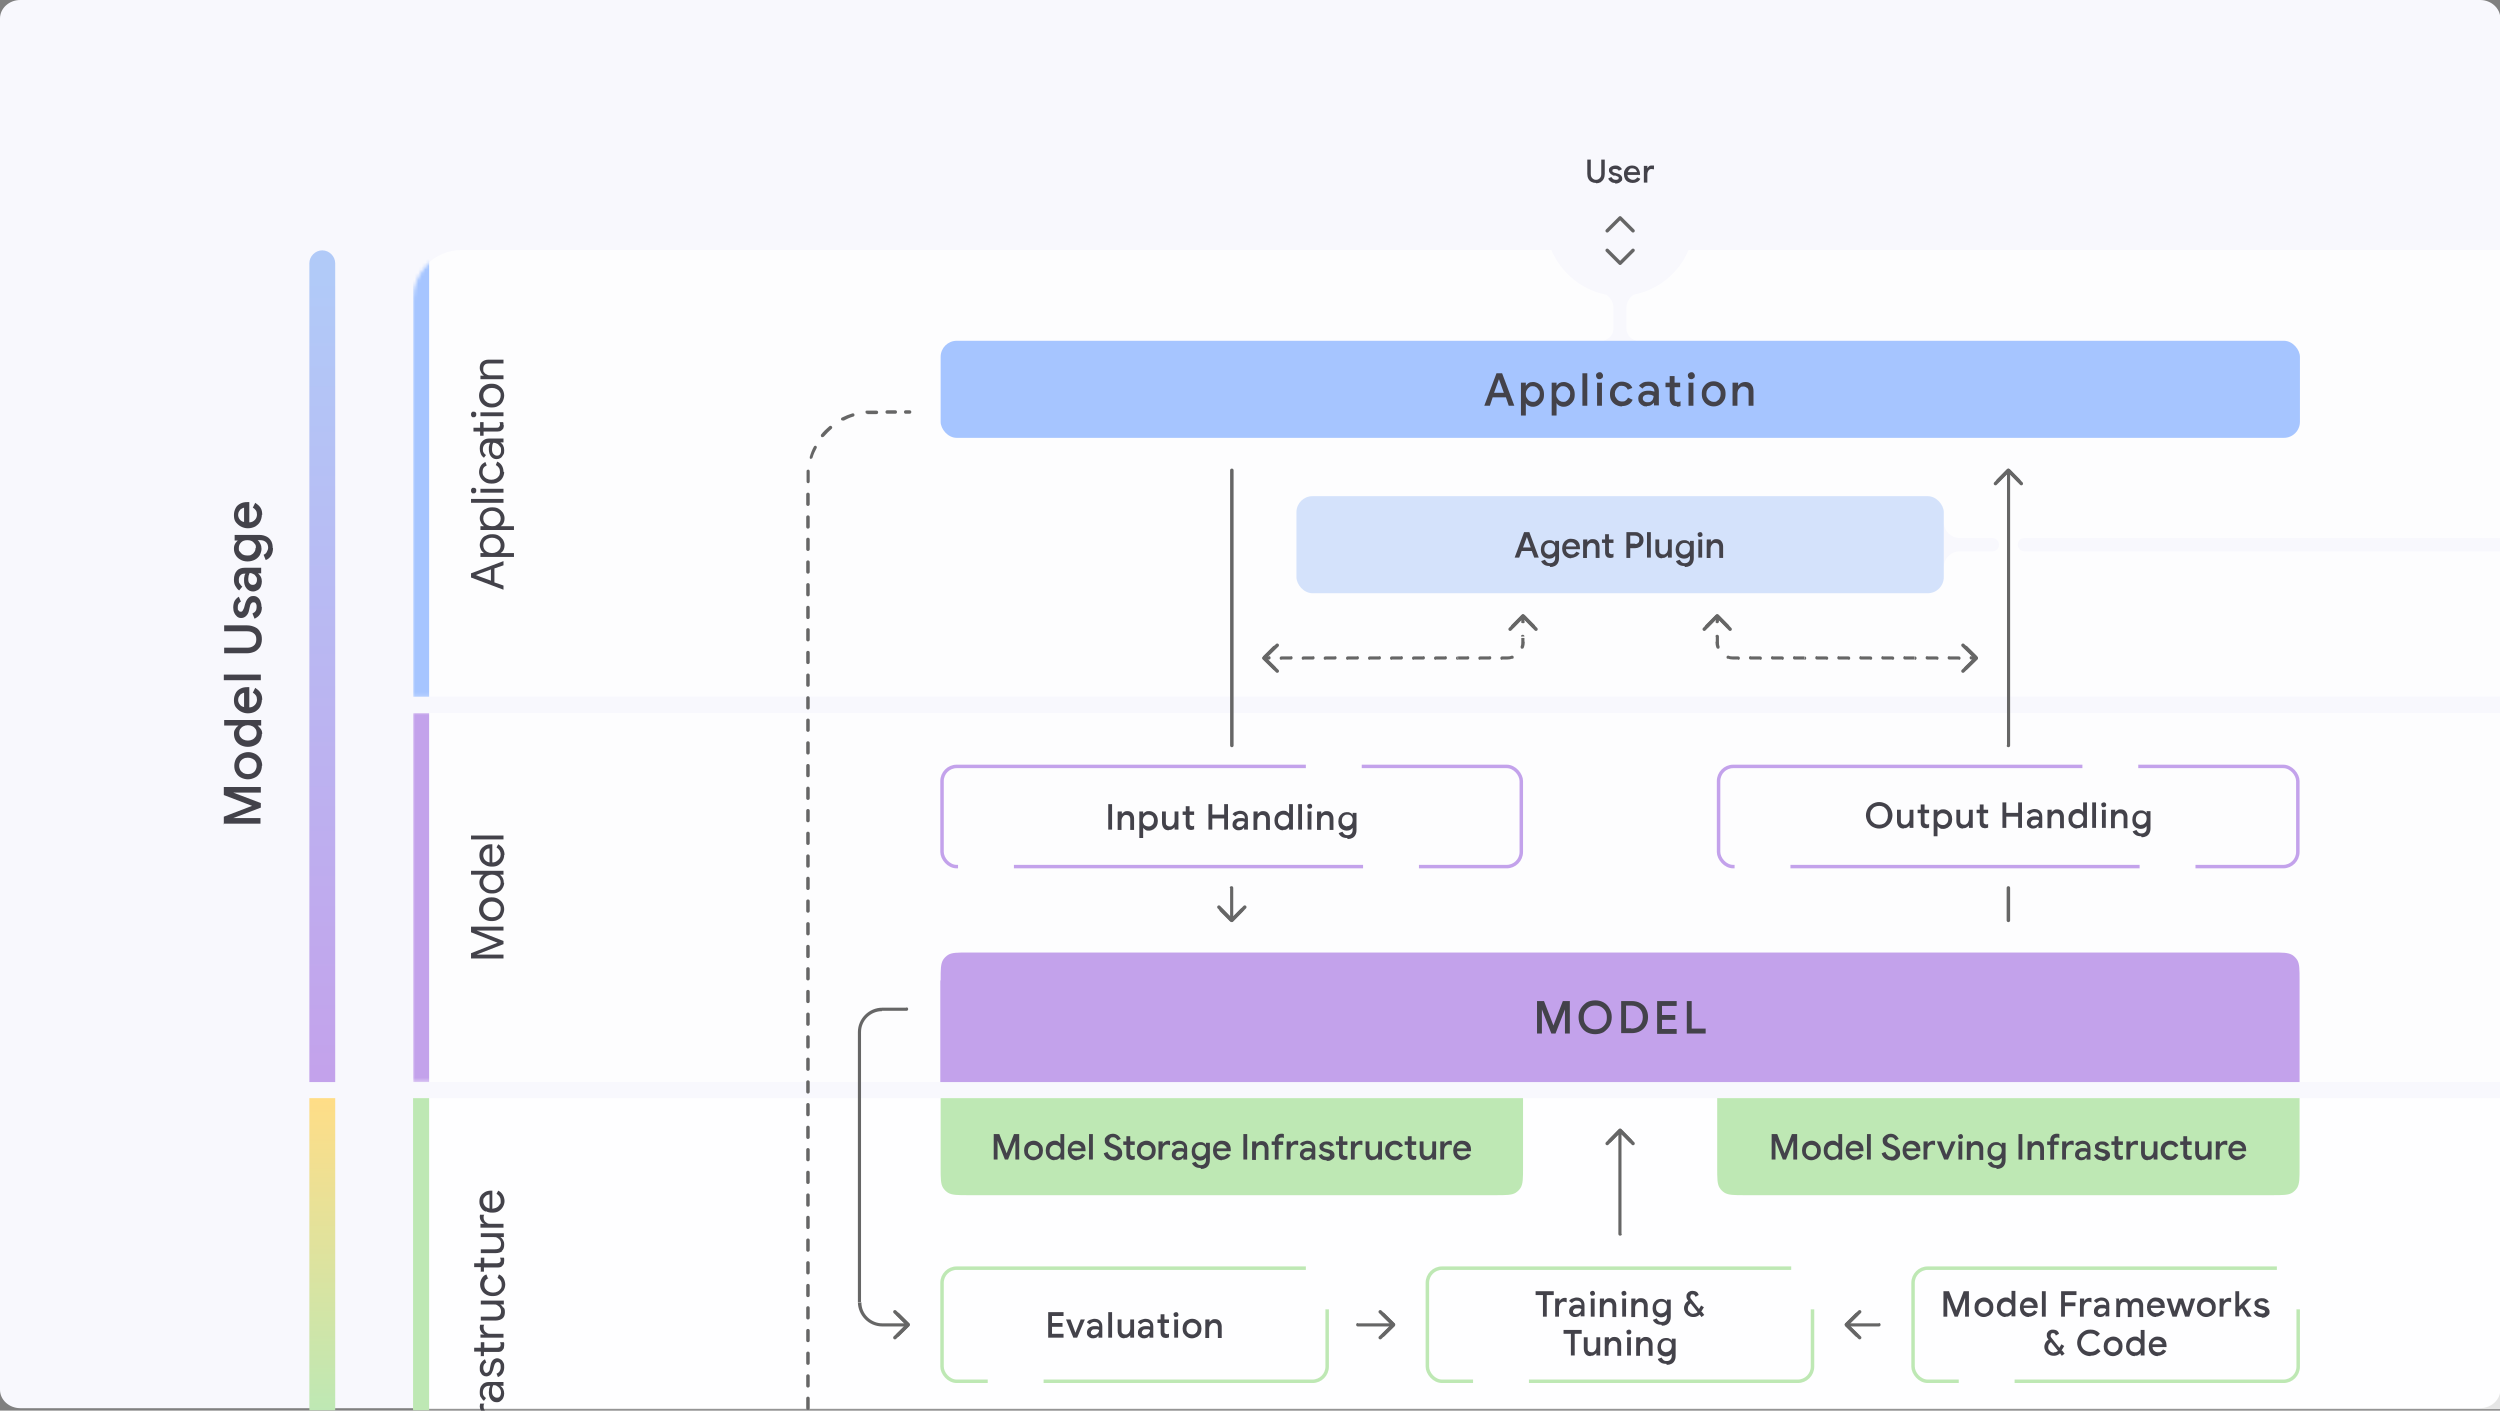 <?xml version="1.0" encoding="UTF-8"?>
<svg xmlns="http://www.w3.org/2000/svg" xmlns:xlink="http://www.w3.org/1999/xlink" version="1.1" viewBox="0 0 716 404">
  <rect x="0" y="0" width="716" height="404" fill="#808080" stroke="none"/>
  <defs>
    <style>
      .cls-1 {
        mask: url(#mask);
      }

      .cls-2 {
        stroke: #bee8b4;
      }

      .cls-2, .cls-3, .cls-4, .cls-5 {
        fill: none;
      }

      .cls-2, .cls-5 {
        stroke-dasharray: 100 16;
      }

      .cls-6 {
        fill: #a6c5ff;
      }

      .cls-7 {
        fill-rule: evenodd;
      }

      .cls-7, .cls-8, .cls-9, .cls-10 {
        fill: #fff;
      }

      .cls-7, .cls-9 {
        fill-opacity: .7;
      }

      .cls-3 {
        stroke-linejoin: round;
      }

      .cls-3, .cls-4 {
        stroke: #666;
        stroke-linecap: round;
      }

      .cls-11 {
        fill: #f8f8fd;
      }

      .cls-12 {
        mask: url(#mask-1);
      }

      .cls-13 {
        fill: #c3a2eb;
      }

      .cls-14 {
        fill: #43424a;
      }

      .cls-15 {
        fill: #666;
      }

      .cls-16 {
        fill: url(#Degradado_sin_nombre_5);
      }

      .cls-17 {
        fill: url(#Degradado_sin_nombre_2);
      }

      .cls-10 {
        fill-opacity: .8;
      }

      .cls-18 {
        fill: #d4e2fb;
      }

      .cls-19 {
        fill: #bee8b4;
      }

      .cls-5 {
        stroke: #c3a2eb;
      }
    </style>
    <mask id="mask" x="118.3" y="204.2" width="40.8" height="105.7" maskUnits="userSpaceOnUse">
      <g id="mask2_3822_1033">
        <path class="cls-8" d="M159.1,204.2h-40.8v105.7h40.8v-105.7Z"/>
      </g>
    </mask>
    <mask id="mask-1" x="118.3" y="71.7" width="40.8" height="127.9" maskUnits="userSpaceOnUse">
      <g id="mask3_3822_1033">
        <path class="cls-8" d="M159.1,71.7h-26.9c-7.7,0-13.9,6.2-13.9,13.9v114h40.8v-127.9Z"/>
      </g>
    </mask>
    <linearGradient id="Degradado_sin_nombre_2" data-name="Degradado sin nombre 2" x1="92.3" y1="98" x2="92.3" y2="326.9" gradientTransform="translate(0 406) scale(1 -1)" gradientUnits="userSpaceOnUse">
      <stop offset="0" stop-color="#c3a2eb"/>
      <stop offset="1" stop-color="#b1caf8"/>
    </linearGradient>
    <linearGradient id="Degradado_sin_nombre_5" data-name="Degradado sin nombre 5" x1="92.3" y1="314.5" x2="92.3" y2="403.9" gradientUnits="userSpaceOnUse">
      <stop offset="0" stop-color="#ffdd87"/>
      <stop offset="1" stop-color="#bee8b4"/>
    </linearGradient>
  </defs>
  <!-- Generator: Adobe Illustrator 28.7.1, SVG Export Plug-In . SVG Version: 1.2.0 Build 142)  -->
  <g>
    <g id="Capa_1">
      <path class="cls-11" d="M5.8,0h704.5c3.2,0,5.8,2.4,5.8,5.3v392.7c0,2.9-2.6,5.3-5.8,5.3H5.8c-3.2,0-5.8-2.4-5.8-5.3V5.3C0,2.4,2.6,0,5.8,0Z"/>
      <path class="cls-7" d="M716,157.9h-136.2c-1,0-1.9-.8-1.9-1.9s.8-1.9,1.9-1.9h136.2v-82.5h-232.4c-2.7,6.5-8.6,11.4-15.7,12.8-1.3.8-2.1,2.3-2.1,3.9v5.8c0,1.9,1.6,3.5,3.5,3.5h-10.7c1.9,0,3.5-1.6,3.5-3.5v-5.8c0-1.6-.8-3.1-2.1-3.9-7.1-1.4-12.9-6.3-15.7-12.8H132.2c-7.7,0-13.9,6.2-13.9,13.9v114h597.7v-41.7ZM570.6,157.9h-9.3c-2.6,0-4.6,2.1-4.6,4.6v-13c0,2.6,2.1,4.6,4.6,4.6h9.3c1,0,1.9.8,1.9,1.9s-.8,1.9-1.9,1.9Z"/>
      <path class="cls-10" d="M118.3,314.5h597.7v89.1H118.3v-89.1Z"/>
      <g>
        <path class="cls-14" d="M143.7,358.3c.5-.4.7-1,.7-1.8s-.1-.9-.3-1.3c-.2-.4-.5-.7-.8-.9h0c0,0,1,0,1,0v-1.1h-6.6v1.1h3.7c.4,0,.7,0,1,.2.3.2.6.4.8.7.2.3.3.6.3,1s-.1.9-.4,1.2c-.3.3-.8.4-1.4.4h-4v1.1h4.2c.8,0,1.5-.2,2-.6Z"/>
        <path class="cls-14" d="M137.5,347.7c0,.2-.1.5-.1.8s.1.8.4,1.2c.2.4.5.6.9.8h0c0,0-1.1,0-1.1,0v1.1h6.6v-1.1h-3.7c-.4,0-.7,0-1-.2-.3-.2-.6-.4-.7-.6-.2-.3-.3-.6-.3-.9s0-.7.2-.9h-1.2Z"/>
        <path class="cls-14" d="M139.7,366l-.4-1c-.6.2-1,.6-1.3,1.1-.3.5-.5,1.1-.5,1.8s.2,1.2.5,1.7c.3.5.7.9,1.3,1.2s1.1.4,1.8.4,1.3-.1,1.8-.4c.5-.3.9-.7,1.3-1.2.3-.5.5-1.1.5-1.7s-.2-1.3-.5-1.8c-.3-.5-.8-.9-1.3-1.1l-.4,1c.4.2.7.4.9.8.2.3.3.7.3,1.2s-.1.8-.3,1.1c-.2.3-.5.6-.9.8-.4.2-.8.3-1.3.3s-.9-.1-1.3-.3c-.4-.2-.7-.5-.9-.8-.2-.3-.3-.7-.3-1.1s.1-.8.3-1.2c.2-.3.5-.6.9-.7Z"/>
        <path class="cls-14" d="M139.3,390.3l-.4-1c-.4.2-.8.5-1.1,1-.3.4-.4,1-.4,1.5s0,.9.2,1.2c.2.4.4.7.7.9.3.2.6.3,1,.3s.9-.2,1.2-.5c.3-.3.5-.8.7-1.3l.2-.8c.1-.5.3-.9.4-1.1.2-.2.4-.4.7-.4s.6.1.7.4c.2.3.2.6.2,1.1s-.1.7-.3,1.1c-.2.3-.5.6-.9.7l.4,1c.5-.2.9-.5,1.3-1,.3-.5.5-1.1.5-1.8s0-.9-.2-1.3c-.2-.4-.4-.7-.7-.9-.3-.2-.7-.4-1.1-.4s-.9.2-1.2.5c-.3.3-.6.8-.7,1.5l-.2,1c0,.4-.2.7-.4.9-.2.2-.4.3-.6.3s-.5-.1-.6-.4c-.2-.3-.3-.6-.3-1,0-.8.3-1.3.9-1.6Z"/>
        <path class="cls-14" d="M137.6,382v1.1h6.6v-1.1h-3.7c-.4,0-.7,0-1-.2-.3-.2-.6-.4-.7-.6-.2-.3-.3-.6-.3-.9s0-.7.2-.9h-1.2c0,.2-.1.5-.1.8s.1.8.4,1.2c.2.4.5.6.9.8h0c0,0-1.1,0-1.1,0Z"/>
        <path class="cls-14" d="M137.6,364.2h1v-1.2h3.9c.3,0,.6,0,.8-.1.2,0,.4-.2.6-.4.1-.2.3-.3.4-.6,0-.2.1-.5.1-.8s0-.4,0-.5c0-.1,0-.3-.1-.4h-1.1c.1.2.2.5.2.7s0,.5-.3.7c-.2.1-.4.2-.8.2h-3.6v-1.6h-1v1.6h-1.9v1.1h1.9v1.2Z"/>
        <path class="cls-14" d="M144.1,374.5c-.2-.4-.5-.7-.8-.9h0c0,0,1,0,1,0v-1.1h-6.6v1.1h3.7c.4,0,.7,0,1,.2.3.2.6.4.8.7.2.3.3.6.3,1s-.1.9-.4,1.2c-.3.3-.8.4-1.4.4h-4v1.1h4.2c.8,0,1.5-.2,2-.6.5-.4.7-1,.7-1.8s-.1-.9-.3-1.3Z"/>
        <path class="cls-14" d="M139.2,346.9c.5.3,1.1.4,1.8.4s1.3-.1,1.8-.4c.5-.3.9-.7,1.2-1.2.3-.5.5-1.1.5-1.7s-.2-1.3-.5-1.8c-.3-.5-.7-.9-1.3-1.2l-.5.9c.8.5,1.2,1.1,1.2,2s0,.7-.3,1.1c-.2.3-.4.6-.8.8-.3.2-.8.3-1.3.4v-5.2c0,0-.2,0-.3,0-.7,0-1.2.1-1.8.4-.5.3-.9.6-1.2,1.1-.3.5-.4,1-.4,1.7s.2,1.2.5,1.7c.3.5.7.9,1.3,1.1ZM138.7,343c.2-.3.4-.5.7-.7.3-.1.6-.2.8-.2v4c-.5-.1-1-.3-1.3-.7-.3-.4-.5-.8-.5-1.3s0-.8.3-1.1Z"/>
        <path class="cls-14" d="M137.6,388.4h1v-1.2h3.9c.3,0,.6,0,.8-.1.2,0,.4-.2.6-.4.1-.2.3-.3.4-.6,0-.2.1-.5.1-.8s0-.4,0-.5c0-.1,0-.3-.1-.4h-1.1c.1.2.2.5.2.7s0,.5-.3.7c-.2.1-.4.2-.8.2h-3.6v-1.6h-1v1.6h-1.9v1.1h1.9v1.2Z"/>
        <path class="cls-14" d="M138.5,402.9c0-.3,0-.7.2-.9h-1.2c0,.2-.1.5-.1.8s.1.8.4,1.2c0,0,0,0,0,0h1.1s0,0-.1-.1c-.2-.3-.3-.6-.3-.9Z"/>
        <path class="cls-14" d="M137.7,400.1c.2.4.5.8.9,1.1l.6-.8c-.3-.2-.5-.4-.7-.7-.2-.3-.2-.7-.2-1,0-.5.2-1,.5-1.3.3-.3.7-.5,1.2-.5h.4c-.1.2-.2.4-.3.8,0,.3-.1.7-.1,1.1,0,.8.2,1.5.6,2,.4.5.9.8,1.6.8s.8-.1,1.1-.3c.3-.2.6-.5.8-.9.2-.4.3-.8.3-1.3s-.1-.9-.3-1.3c-.2-.4-.5-.7-.8-.9h0c0,0,.9,0,.9,0v-1.1h-4.2c-.8,0-1.5.3-1.9.8-.5.5-.7,1.2-.7,2.1s.1,1.1.3,1.5ZM141,397.5c0-.3.2-.6.3-.8.4,0,.7,0,1.1.3s.6.4.8.8c.2.3.3.7.3,1s-.1.8-.3,1.1c-.2.3-.5.4-.9.4s-.7-.2-1-.5c-.3-.3-.4-.8-.4-1.4s0-.7.1-1Z"/>
      </g>
      <path class="cls-9" d="M118.3,204.2h597.7v105.7H118.3v-105.7Z"/>
      <path class="cls-14" d="M134.9,274.6v-1.6l7.6-3h0c0,0-7.6-3-7.6-3v-1.6h9.3v1.1h-7.7c0,0,0,0,0,0l7.7,3v.9l-7.7,3h0c0,0,1.8,0,1.8,0h5.9v1.1h-9.3ZM144.4,260.4c0,.6-.2,1.2-.5,1.8s-.7.9-1.3,1.2c-.5.3-1.1.4-1.8.4s-1.2-.1-1.8-.4c-.5-.3-1-.7-1.3-1.2s-.5-1.1-.5-1.8.2-1.2.5-1.8.7-.9,1.3-1.2c.5-.3,1.1-.4,1.8-.4s1.2.1,1.8.4c.5.3,1,.7,1.3,1.2s.5,1.1.5,1.8ZM143.4,260.4c0-.4,0-.8-.3-1.1-.2-.4-.5-.6-.9-.8-.4-.2-.8-.3-1.3-.3s-1,.1-1.3.3c-.4.2-.7.5-.9.8-.2.3-.3.7-.3,1.1s.1.8.3,1.1c.2.4.5.6.9.9.4.2.8.3,1.3.3s1-.1,1.3-.3c.4-.2.7-.5.9-.9.2-.4.3-.7.3-1.1ZM144.4,252.8c0,.6-.2,1.1-.5,1.6-.3.5-.7.9-1.2,1.1-.5.3-1.1.4-1.8.4s-1.3-.1-1.8-.4c-.5-.3-1-.7-1.3-1.1-.3-.5-.5-1-.5-1.6s.1-1,.4-1.4c.2-.4.5-.7.8-.9h0c0,0-.9,0-.9,0h-2.7v-1.1h9.3v1.1h-1c.3.3.6.6.8,1,.2.4.3.9.3,1.4ZM143.4,252.7c0-.4-.1-.7-.3-1.1-.2-.3-.5-.6-.9-.8-.4-.2-.8-.3-1.3-.3s-.9.1-1.3.3c-.4.2-.7.5-.9.8-.2.3-.3.7-.3,1.1s.1.7.3,1.1c.2.3.5.6.9.8.4.2.8.3,1.3.3s.9,0,1.3-.3c.4-.2.7-.5.9-.8s.3-.7.3-1.1ZM144.4,244.9c0,.6-.2,1.2-.5,1.7-.3.5-.7.9-1.2,1.2-.5.3-1.1.4-1.8.4s-1.2-.1-1.8-.4c-.5-.3-1-.6-1.3-1.1-.3-.5-.5-1-.5-1.7s.1-1.2.4-1.7c.3-.5.7-.8,1.2-1.1.5-.3,1.1-.4,1.8-.4s.2,0,.3,0v5.2c.5,0,.9-.1,1.3-.4.3-.2.6-.5.8-.8.2-.3.3-.7.3-1.1,0-.8-.4-1.5-1.2-2l.5-.9c.5.3,1,.7,1.3,1.2.3.5.5,1.1.5,1.8ZM140.2,243c-.3,0-.6,0-.8.2-.3.1-.5.4-.7.7-.2.3-.3.7-.3,1.1s.2,1,.5,1.3c.3.4.8.6,1.3.7v-4ZM134.9,240.4v-1.1h9.3v1.1h-9.3Z"/>
      <g class="cls-1">
        <path class="cls-13" d="M122.9,204.2h-4.6v105.7h4.6v-105.7Z"/>
      </g>
      <g class="cls-12">
        <g>
          <path class="cls-6" d="M122.9,71.7h-4.6v127.9h4.6v-127.9Z"/>
          <path class="cls-14" d="M134.9,165.4v-1.2l9.3-3.5v1.2l-2.6.9v4l2.6.9v1.2l-9.3-3.5ZM140.6,163.1l-3.3,1.2-1,.4h0c0,0,1,.4,1,.4l3.3,1.2v-3.3ZM137.6,159.5v-1.1h1c-.3-.3-.6-.5-.8-.9-.2-.4-.4-.9-.4-1.4s.2-1.1.5-1.6c.3-.5.7-.9,1.3-1.1.5-.3,1.1-.4,1.8-.4s1.3.1,1.8.4c.5.3.9.7,1.2,1.1.3.5.5,1,.5,1.6s-.1,1-.3,1.4c-.2.4-.5.7-.8.9h0c0,0,.9,0,.9,0h2.9v1.1h-9.4ZM143.4,156.2c0-.4-.1-.7-.3-1.1s-.5-.6-.9-.8c-.4-.2-.8-.3-1.3-.3s-.9.1-1.3.3c-.4.2-.7.5-.9.8-.2.3-.3.7-.3,1.1s.1.7.3,1.1c.2.3.5.6.9.8.4.2.8.3,1.3.3s.9-.1,1.3-.3c.4-.2.7-.5.9-.8s.3-.7.3-1.1ZM137.6,151.8v-1.1h1c-.3-.3-.6-.5-.8-.9-.2-.4-.4-.9-.4-1.4s.2-1.1.5-1.6c.3-.5.7-.9,1.3-1.1.5-.3,1.1-.4,1.8-.4s1.3.1,1.8.4c.5.3.9.7,1.2,1.1.3.5.5,1,.5,1.6s-.1,1-.3,1.4c-.2.4-.5.7-.8.9h0c0,0,.9,0,.9,0h2.9v1.1h-9.4ZM143.4,148.5c0-.4-.1-.7-.3-1.1s-.5-.6-.9-.8c-.4-.2-.8-.3-1.3-.3s-.9.1-1.3.3c-.4.2-.7.5-.9.8-.2.3-.3.7-.3,1.1s.1.7.3,1.1c.2.3.5.6.9.8.4.2.8.3,1.3.3s.9,0,1.3-.3c.4-.2.7-.5.9-.8.2-.3.3-.7.3-1.1ZM134.9,144v-1.1h9.3v1.1h-9.3ZM136.4,140.5c0,.2,0,.4-.2.6s-.3.2-.6.2-.4,0-.5-.2c-.2-.2-.2-.3-.2-.6s0-.4.2-.6c.1-.2.3-.2.5-.2s.4,0,.6.2c.2.1.2.3.2.6ZM137.6,141.1v-1.1h6.6v1.1h-6.6ZM144.4,135.2c0,.6-.2,1.2-.5,1.7-.3.5-.7.9-1.3,1.2-.5.3-1.1.4-1.8.4s-1.3-.1-1.8-.4c-.5-.3-1-.7-1.3-1.2-.3-.5-.5-1.1-.5-1.7s.2-1.3.5-1.8c.3-.5.8-.8,1.3-1.1l.4,1c-.4.2-.7.4-.9.7-.2.3-.3.7-.3,1.2s.1.8.3,1.1c.2.3.5.6.9.8.4.2.8.3,1.3.3s.9-.1,1.3-.3c.4-.2.7-.5.9-.8.2-.3.3-.7.3-1.1s-.1-.9-.3-1.2c-.2-.3-.5-.6-.9-.8l.4-1c.5.2,1,.6,1.3,1.1.3.5.5,1.1.5,1.8ZM144.4,129c0,.5,0,.9-.3,1.3s-.4.7-.8.9c-.3.2-.7.3-1.1.3-.7,0-1.2-.3-1.6-.8-.4-.5-.6-1.2-.6-2s0-.8.1-1.1c0-.3.2-.6.3-.8h-.4c-.5,0-.9.2-1.2.5-.3.3-.5.8-.5,1.3s0,.7.2,1c.2.3.4.6.7.7l-.6.8c-.4-.3-.7-.6-.9-1.1-.2-.5-.3-1-.3-1.5,0-.9.2-1.6.7-2.1.5-.5,1.1-.8,1.9-.8h4.2v1.1h-.9c.3.2.6.5.8.9s.3.8.3,1.3ZM143.5,128.9c0-.4,0-.7-.3-1s-.4-.6-.8-.8-.7-.3-1.1-.3c-.1.2-.3.5-.3.8s-.1.6-.1,1c0,.6.1,1.1.4,1.4.3.3.6.5,1,.5s.7-.1.9-.4c.2-.3.3-.6.3-1.1ZM144.3,121.7c0,.3,0,.5-.1.8,0,.2-.2.4-.4.6-.2.2-.4.3-.6.4-.2,0-.5.1-.8.1h-3.9v1.2h-1v-1.2h-1.9v-1.1h1.9v-1.6h1v1.6h3.6c.4,0,.6,0,.8-.2.2-.2.3-.4.3-.7s0-.5-.2-.7h1.1c0,.1.1.3.1.4,0,.1,0,.3,0,.5ZM136.4,118.7c0,.2,0,.4-.2.6s-.3.2-.6.2-.4,0-.5-.2c-.2-.2-.2-.3-.2-.6s0-.4.2-.6c.1-.2.3-.2.5-.2s.4,0,.6.2c.2.1.2.3.2.6ZM137.6,119.2v-1.1h6.6v1.1h-6.6ZM144.4,113.3c0,.6-.2,1.2-.5,1.8-.3.5-.7.9-1.3,1.2-.5.3-1.1.4-1.8.4s-1.2-.1-1.8-.4c-.5-.3-1-.7-1.3-1.2-.3-.5-.5-1.1-.5-1.8s.2-1.2.5-1.8c.3-.5.7-.9,1.3-1.2.5-.3,1.1-.4,1.8-.4s1.2.1,1.8.4c.5.3,1,.7,1.3,1.2.3.5.5,1.1.5,1.8ZM143.4,113.3c0-.4,0-.8-.3-1.1-.2-.4-.5-.6-.9-.8-.4-.2-.8-.3-1.3-.3s-1,.1-1.3.3c-.4.2-.7.5-.9.8-.2.3-.3.7-.3,1.1s.1.8.3,1.1c.2.4.5.6.9.9.4.2.8.3,1.3.3s1-.1,1.3-.3c.4-.2.7-.5.9-.9.2-.4.3-.7.3-1.1ZM137.6,108.7v-1.1h1c-.3-.2-.6-.5-.8-.9-.2-.4-.4-.8-.4-1.3,0-.8.2-1.4.7-1.8.5-.4,1.1-.6,1.9-.6h4.2v1.1h-4.1c-.6,0-1.1.1-1.3.4-.3.3-.4.7-.4,1.2s0,.7.3,1c.2.3.5.5.8.6.3.2.7.2,1,.2h3.7v1.1h-6.6Z"/>
        </g>
      </g>
      <path class="cls-17" d="M96,309.9h-7.4V75.4c0-2,1.7-3.7,3.7-3.7h0c2,0,3.7,1.7,3.7,3.7v234.5Z"/>
      <path class="cls-14" d="M64.1,236.2v-2.3l8.1-3.1h0c0,0-8.1-3.1-8.1-3.1v-2.3h10.6v1.6h-7.9c0,0,0,0,0,0l7.9,3v1.3l-7.9,3h0c0,0,1.9,0,1.9,0h5.9v1.6h-10.6ZM75,219.3c0,.8-.2,1.4-.5,2-.4.6-.8,1.1-1.5,1.4-.6.3-1.3.5-2,.5s-1.4-.2-2-.5c-.6-.3-1.1-.8-1.4-1.4-.4-.6-.5-1.3-.5-2s.2-1.4.5-2c.4-.6.8-1.1,1.5-1.4.6-.3,1.3-.5,2-.5s1.4.2,2,.5c.6.3,1.1.8,1.5,1.4.3.6.5,1.3.5,2ZM73.5,219.3c0-.4,0-.8-.3-1.2-.2-.4-.5-.6-.9-.8-.4-.2-.8-.3-1.3-.3s-1,.1-1.3.3c-.4.2-.7.5-.9.8-.2.4-.3.7-.3,1.2s.1.8.3,1.2c.2.4.5.6.9.9.4.2.8.3,1.3.3s1-.1,1.3-.3c.4-.2.7-.5.9-.9.2-.4.3-.7.3-1.2ZM75,210.2c0,.7-.2,1.3-.5,1.9-.3.6-.8,1-1.4,1.3-.6.3-1.3.5-2.1.5s-1.5-.2-2.1-.5c-.6-.3-1.1-.8-1.4-1.3s-.5-1.2-.5-1.9.1-1,.4-1.4c.2-.4.5-.7.9-1h0c0,0-1.1,0-1.1,0h-3v-1.6h10.6v1.6h-1c.3.3.6.6.9,1s.4.9.4,1.4ZM73.5,209.9c0-.4-.1-.8-.3-1.1-.2-.3-.5-.6-.9-.8s-.8-.3-1.3-.3-.9.1-1.3.3c-.4.2-.7.5-.9.8-.2.3-.3.7-.3,1.1s.1.8.3,1.1c.2.3.5.6.9.8.4.2.8.3,1.3.3s.9-.1,1.3-.3.7-.5.9-.8c.2-.3.3-.7.3-1.1ZM75,200.4c0,.7-.2,1.4-.5,2-.3.6-.8,1-1.4,1.4-.6.3-1.3.5-2.1.5s-1.4-.2-2-.5c-.6-.3-1.1-.8-1.5-1.3-.4-.6-.5-1.2-.5-2s.2-1.4.5-2c.3-.6.8-1,1.4-1.3.6-.3,1.2-.4,2-.4s.3,0,.5,0v5.8c.7,0,1.2-.3,1.6-.7.4-.4.6-1,.6-1.5s-.1-.9-.3-1.2c-.2-.3-.5-.6-.9-.8l.7-1.4c.6.4,1.1.8,1.5,1.4.4.6.5,1.3.5,2.1ZM70,198.4c-.3,0-.5.1-.8.3-.3.1-.5.4-.7.7-.2.3-.3.7-.3,1.1s.2,1,.5,1.3c.3.4.7.6,1.2.7v-4.1ZM64.1,194.8v-1.6h10.6v1.6h-10.6ZM75,183.1c0,.8-.2,1.5-.5,2.1-.4.6-.9,1.1-1.5,1.4-.7.3-1.4.5-2.3.5h-6.5v-1.6h6.6c.8,0,1.4-.2,1.9-.6.5-.4.7-1,.7-1.8s-.2-1.3-.7-1.7c-.5-.4-1.1-.6-1.9-.6h-6.6v-1.7h6.5c.9,0,1.6.2,2.3.5.7.3,1.2.8,1.5,1.4.4.6.5,1.3.5,2.1ZM75,173.9c0,.9-.2,1.6-.6,2.1-.4.6-.9.9-1.5,1.2l-.6-1.5c.4-.2.7-.4.9-.7.2-.3.3-.7.3-1.1s0-.7-.2-1c-.1-.3-.4-.4-.7-.4s-.5.1-.7.4c-.2.2-.3.6-.4,1.1l-.2.9c-.1.6-.4,1.1-.8,1.5-.4.4-.9.6-1.4.6s-.8-.1-1.2-.4c-.3-.3-.6-.6-.8-1.1-.2-.4-.3-.9-.3-1.5s.1-1.3.4-1.9c.3-.5.7-.9,1.2-1.2l.6,1.4c-.6.3-.9.8-.9,1.6s0,.7.2.9c.1.2.3.4.6.4s.4,0,.6-.3c.1-.2.3-.5.4-.8l.3-1.1c.2-.7.5-1.3.9-1.7.4-.4.8-.6,1.4-.6s.9.1,1.3.4c.4.3.6.6.8,1.1.2.5.3,1,.3,1.6ZM75,166.5c0,.5-.1,1-.3,1.5-.2.4-.5.8-.9,1-.4.2-.8.4-1.3.4-.8,0-1.4-.3-1.9-.9-.5-.6-.7-1.3-.7-2.2s0-.8.1-1.2c0-.4.2-.6.3-.8h-.4c-.5,0-.8.2-1.1.5-.3.3-.4.8-.4,1.3s0,.8.3,1.1c.2.3.4.6.7.8l-.9,1.1c-.5-.3-.8-.8-1.1-1.3s-.4-1.1-.4-1.8c0-1.1.3-1.9.8-2.5.5-.6,1.3-.9,2.3-.9h4.7v1.6h-.9c.3.3.6.6.8,1,.2.4.3.9.3,1.4ZM73.6,166.2c0-.4,0-.8-.3-1.1-.2-.3-.4-.6-.8-.7-.3-.2-.7-.3-1-.3-.1.2-.2.5-.3.8,0,.3-.1.6-.1.9,0,.6.1,1.1.4,1.3.2.3.5.4.9.4s.6-.1.9-.4c.2-.3.3-.6.3-1ZM78.2,156.9c0,.9-.2,1.7-.6,2.3-.4.6-.9,1-1.5,1.2l-.6-1.5c.4-.2.7-.4.9-.8.2-.4.4-.8.4-1.2,0-.7-.2-1.2-.6-1.6-.4-.4-1-.6-1.7-.6h-.7c.4.3.6.7.8,1.1.2.4.3.9.3,1.4s-.2,1.2-.5,1.8c-.3.5-.8,1-1.4,1.3-.6.3-1.3.5-2.1.5s-1.5-.2-2-.5c-.6-.3-1.1-.8-1.4-1.3-.3-.5-.5-1.1-.5-1.8s.1-1,.3-1.4c.2-.4.5-.7.8-1h0c0,0-.9,0-.9,0v-1.6h7.1c.8,0,1.5.2,2.1.5.6.3,1,.8,1.3,1.3.3.6.4,1.2.4,2ZM73.3,156.9c0-.4,0-.8-.3-1.1-.2-.3-.5-.6-.8-.8-.4-.2-.8-.3-1.3-.3-.8,0-1.4.2-1.8.6-.4.4-.7.9-.7,1.6s0,.8.3,1.1c.2.3.5.6.8.8.4.2.8.3,1.3.3s1,0,1.3-.3c.4-.2.6-.5.8-.8.2-.3.3-.7.3-1.1ZM75,147.4c0,.7-.2,1.4-.5,2-.3.6-.8,1-1.4,1.4-.6.3-1.3.5-2.1.5s-1.4-.2-2-.5c-.6-.3-1.1-.8-1.5-1.3-.4-.6-.5-1.2-.5-2s.2-1.4.5-2c.3-.6.8-1,1.4-1.3.6-.3,1.2-.4,2-.4s.3,0,.5,0v5.8c.7,0,1.2-.3,1.6-.7.4-.4.6-1,.6-1.5s-.1-.9-.3-1.2c-.2-.3-.5-.6-.9-.8l.7-1.4c.6.4,1.1.8,1.5,1.4.4.6.5,1.3.5,2.1ZM70,145.4c-.3,0-.5.1-.8.3-.3.1-.5.4-.7.7-.2.3-.3.7-.3,1.1s.2,1,.5,1.3c.3.4.7.6,1.2.7v-4.1Z"/>
      <rect class="cls-2" x="547.9" y="363.2" width="110.3" height="32.4" rx="4.2" ry="4.2"/>
      <path class="cls-14" d="M556.7,369.8h1.5l2.1,5.5h0l2.1-5.5h1.5v7.3h-1.1v-5.4c0,0,0,0,0,0l-2.1,5.4h-.9l-2.1-5.4h0v1.3c0,0,0,4.1,0,4.1h-1.1v-7.3ZM568.2,377.2c-.5,0-1-.1-1.4-.4-.4-.2-.7-.6-1-1-.2-.4-.3-.9-.3-1.4s.1-1,.3-1.4c.2-.4.6-.8,1-1,.4-.2.9-.4,1.4-.4s1,.1,1.4.4c.4.2.7.6,1,1,.2.4.3.9.3,1.4s-.1,1-.3,1.4c-.2.4-.6.8-1,1-.4.2-.9.4-1.4.4ZM568.2,376.2c.3,0,.6,0,.8-.2.2-.1.4-.3.6-.6.1-.3.2-.6.2-.9s0-.7-.2-.9c-.1-.3-.3-.5-.6-.6-.2-.1-.5-.2-.8-.2s-.6,0-.8.2c-.2.1-.4.3-.6.6-.1.3-.2.6-.2.9s0,.7.2.9c.1.3.3.5.6.6.2.1.5.2.8.2ZM574.4,377.2c-.5,0-.9-.1-1.3-.4-.4-.2-.7-.6-.9-1-.2-.4-.3-.9-.3-1.4s.1-1,.3-1.4c.2-.4.5-.8.9-1,.4-.2.8-.4,1.3-.4s.7,0,1,.2c.3.2.5.4.7.6h0v-.7c0,0,0-2,0-2h1.1v7.3h-1.1v-.7h0c-.1.2-.4.4-.7.6-.3.2-.6.2-1,.2ZM574.6,376.2c.3,0,.5,0,.8-.2.2-.1.4-.3.6-.6.1-.3.2-.6.2-.9s0-.6-.2-.9c-.1-.3-.3-.5-.6-.6-.2-.1-.5-.2-.8-.2s-.5,0-.8.2c-.2.1-.4.3-.6.6-.1.3-.2.6-.2.9s0,.6.2.9c.1.3.3.5.6.6.2.1.5.2.8.2ZM581.1,377.2c-.5,0-1-.1-1.4-.4-.4-.2-.7-.6-.9-1-.2-.4-.3-.9-.3-1.4s.1-1,.3-1.4c.2-.4.5-.8.9-1,.4-.3.8-.4,1.3-.4s1,.1,1.4.3c.4.2.7.5.9.9.2.4.3.9.3,1.4s0,.2,0,.4h-4c0,.5.2.9.5,1.1.3.3.7.4,1.1.4s.6,0,.8-.2c.2-.1.4-.4.6-.6l.9.4c-.2.4-.6.8-1,1-.4.2-.9.4-1.4.4ZM582.4,373.9c0-.2,0-.4-.2-.5-.1-.2-.3-.3-.5-.5-.2-.1-.5-.2-.8-.2s-.7.1-.9.3c-.2.2-.4.5-.5.9h2.8ZM584.8,369.8h1.1v7.3h-1.1v-7.3ZM590.3,369.8h4.4v1.1h-3.3v2.1h3v1.1h-3v3h-1.1v-7.3ZM595.8,371.9h1.1v.8h0c.1-.3.3-.5.6-.7.3-.2.6-.3.9-.3s.5,0,.6.1v1.2c-.3-.1-.6-.2-.8-.2s-.5,0-.7.2c-.2.1-.4.3-.5.6-.1.2-.2.5-.2.7v2.8h-1.1v-5.2ZM601.6,377.2c-.4,0-.7,0-1-.2-.3-.1-.5-.4-.7-.6-.2-.3-.2-.6-.2-.9,0-.5.2-1,.6-1.3.4-.3.9-.5,1.5-.5s.6,0,.8,0c.2,0,.4.1.6.2v-.3c0-.3-.1-.6-.4-.8-.2-.2-.5-.3-.9-.3s-.5,0-.8.2c-.2.1-.4.3-.6.5l-.8-.6c.2-.3.5-.6.9-.7s.8-.3,1.2-.3c.8,0,1.3.2,1.7.6.4.4.6.9.6,1.6v3.2h-1.1v-.6h0c-.1.2-.4.4-.6.6-.3.1-.6.2-.9.2ZM601.8,376.3c.3,0,.5,0,.7-.2.2-.1.4-.3.5-.5.1-.2.2-.5.2-.7-.2,0-.3-.2-.6-.2-.2,0-.4,0-.6,0-.4,0-.7,0-.9.3-.2.2-.3.4-.3.6s0,.4.3.6c.2.1.4.2.7.2ZM605.8,371.9h1.1v.7h0c.2-.3.4-.5.7-.6.3-.2.6-.2.9-.2s.7,0,1,.3c.3.2.5.4.6.7.2-.3.4-.5.7-.7.3-.2.6-.3,1.1-.3.6,0,1.1.2,1.4.6.3.4.5.9.5,1.5v3.3h-1.1v-3.1c0-.8-.3-1.2-1-1.2s-.7.1-.9.4c-.2.3-.3.7-.3,1.1v2.8h-1.1v-3.1c0-.8-.3-1.2-1-1.2s-.6.1-.9.4c-.2.3-.3.7-.3,1.1v2.8h-1.1v-5.2ZM617.5,377.2c-.5,0-1-.1-1.4-.4-.4-.2-.7-.6-.9-1-.2-.4-.3-.9-.3-1.4s.1-1,.3-1.4c.2-.4.5-.8.9-1,.4-.3.8-.4,1.3-.4s1,.1,1.4.3c.4.2.7.5.9.9.2.4.3.9.3,1.4s0,.2,0,.4h-4c0,.5.2.9.5,1.1.3.3.7.4,1.1.4s.6,0,.8-.2c.2-.1.4-.4.6-.6l.9.4c-.2.4-.6.8-1,1-.4.2-.9.4-1.4.4ZM618.8,373.9c0-.2,0-.4-.2-.5-.1-.2-.3-.3-.5-.5-.2-.1-.5-.2-.8-.2s-.7.1-.9.3c-.2.2-.4.5-.5.9h2.8ZM620.5,371.9h1.2l1.1,3.7h0l1.2-3.7h1.2l1.2,3.7h0l1.1-3.7h1.2l-1.7,5.2h-1.2l-1.2-3.7h0l-1.2,3.7h-1.2l-1.7-5.2ZM631.9,377.2c-.5,0-1-.1-1.4-.4-.4-.2-.7-.6-1-1-.2-.4-.3-.9-.3-1.4s.1-1,.3-1.4c.2-.4.6-.8,1-1,.4-.2.9-.4,1.4-.4s1,.1,1.4.4c.4.2.7.6,1,1,.2.4.3.9.3,1.4s-.1,1-.3,1.4c-.2.4-.6.8-1,1-.4.2-.9.4-1.4.4ZM631.9,376.2c.3,0,.6,0,.8-.2.2-.1.4-.3.6-.6.2-.3.2-.6.2-.9s0-.7-.2-.9c-.1-.3-.3-.5-.6-.6-.2-.1-.5-.2-.8-.2s-.6,0-.8.2c-.2.1-.4.3-.6.6-.1.3-.2.6-.2.9s0,.7.2.9c.2.3.3.5.6.6.2.1.5.2.8.2ZM635.8,371.9h1.1v.8h0c.1-.3.3-.5.6-.7.3-.2.6-.3.9-.3s.5,0,.6.1v1.2c-.3-.1-.6-.2-.8-.2s-.5,0-.7.2c-.2.1-.4.3-.5.6-.1.2-.2.5-.2.7v2.8h-1.1v-5.2ZM640.2,369.8h1.1v4.3h0l2.1-2.2h1.4c0,0-2,2.1-2,2.1l2.1,3.1h0c0,0-1.3,0-1.3,0l-1.5-2.4-.8.7v1.6h-1.1v-7.3ZM647.7,377.2c-.6,0-1.1-.1-1.5-.4-.4-.3-.6-.6-.8-1l1-.4c.1.3.3.5.5.6.2.1.5.2.8.2s.5,0,.7-.1c.2-.1.3-.3.3-.4s0-.3-.2-.4c-.2-.1-.4-.2-.8-.3l-.6-.2c-.4-.1-.8-.3-1-.5-.3-.3-.4-.6-.4-1s0-.6.3-.8c.2-.2.4-.4.7-.5.3-.1.6-.2,1-.2s.9,0,1.3.3c.4.2.6.5.8.8l-1,.4c-.2-.4-.6-.6-1.1-.6s-.5,0-.6.2c-.2.1-.3.2-.3.4s0,.3.2.4c.1,0,.3.2.6.2l.8.2c.5.1.9.3,1.2.6.3.3.4.6.4,1s0,.6-.3.9c-.2.2-.4.4-.8.6s-.7.2-1.1.2ZM590.6,386.8l.7.9-.8.6-.5-.7c-.5.4-1,.7-1.7.7s-1-.1-1.4-.3c-.4-.2-.7-.5-1-.9-.2-.4-.4-.8-.4-1.3s.1-.8.3-1.2c.2-.4.5-.7.9-.9-.3-.4-.5-.8-.5-1.2s0-.6.2-.9c.2-.3.4-.5.7-.6.3-.2.6-.2.9-.2s.8.1,1.1.3c.3.2.5.5.6.9l-.9.5c-.2-.5-.4-.7-.8-.7s-.4,0-.5.2c-.1.1-.2.3-.2.5s0,.4.2.6l2.3,2.9.6-1,.8.5-.8,1.3ZM588.3,387.3c.4,0,.8-.1,1.1-.4l-2-2.5c-.2.1-.4.3-.6.6-.1.2-.2.5-.2.8s0,.6.2.8c.1.2.3.4.6.6.3.1.5.2.8.2ZM598.7,388.4c-.7,0-1.4-.2-1.9-.5-.6-.3-1-.8-1.4-1.4-.3-.6-.5-1.2-.5-1.9s.2-1.4.5-1.9c.3-.6.8-1,1.4-1.4s1.2-.5,1.9-.5,1.1.1,1.5.3c.5.2.9.5,1.2.9l-.8.8c-.3-.3-.5-.5-.8-.7-.3-.1-.7-.2-1.1-.2s-.9.1-1.3.3c-.4.2-.7.5-1,1-.2.4-.4.9-.4,1.4s.1,1,.4,1.4c.2.4.6.7,1,.9.4.2.9.3,1.3.3.8,0,1.5-.3,2.1-1l.8.8c-.4.4-.8.7-1.3,1-.5.2-1,.3-1.6.3ZM605.2,388.4c-.5,0-1-.1-1.4-.4-.4-.2-.7-.6-1-1-.2-.4-.3-.9-.3-1.4s.1-1,.3-1.4c.2-.4.6-.8,1-1,.4-.2.9-.4,1.4-.4s1,.1,1.4.4c.4.2.7.6,1,1,.2.4.3.9.3,1.4s-.1,1-.3,1.4c-.2.4-.6.8-1,1-.4.2-.9.4-1.4.4ZM605.2,387.3c.3,0,.6,0,.8-.2.2-.1.4-.3.6-.6.1-.3.2-.6.2-.9s0-.7-.2-.9c-.1-.3-.3-.5-.6-.6-.2-.1-.5-.2-.8-.2s-.6,0-.8.2c-.2.1-.4.3-.6.6-.1.3-.2.6-.2.9s0,.7.2.9c.1.3.3.5.6.6.2.1.5.2.8.2ZM611.4,388.4c-.5,0-.9-.1-1.3-.4-.4-.2-.7-.6-.9-1-.2-.4-.3-.9-.3-1.4s.1-1,.3-1.4c.2-.4.5-.8.9-1,.4-.2.8-.4,1.3-.4s.7,0,1,.2c.3.2.5.4.7.6h0v-.7c0,0,0-2,0-2h1.1v7.3h-1.1v-.7h0c-.1.2-.4.4-.7.6-.3.2-.6.2-1,.2ZM611.5,387.3c.3,0,.5,0,.8-.2.2-.1.4-.3.6-.6.1-.3.2-.6.2-.9s0-.6-.2-.9c-.1-.3-.3-.5-.6-.6-.2-.1-.5-.2-.8-.2s-.5,0-.8.2c-.2.1-.4.3-.6.6-.1.3-.2.6-.2.9s0,.6.2.9c.1.3.3.5.6.6.2.1.5.2.8.2ZM618,388.4c-.5,0-1-.1-1.4-.4-.4-.2-.7-.6-.9-1-.2-.4-.3-.9-.3-1.4s.1-1,.3-1.4c.2-.4.5-.8.9-1,.4-.3.8-.4,1.3-.4s1,.1,1.4.3c.4.2.7.5.9.9.2.4.3.9.3,1.4s0,.2,0,.4h-4c0,.5.2.9.5,1.1.3.3.7.4,1.1.4s.6,0,.8-.2c.2-.1.4-.4.6-.6l.9.4c-.2.4-.6.8-1,1-.4.2-.9.4-1.4.4ZM619.3,385c0-.2,0-.4-.2-.5-.1-.2-.3-.3-.5-.5-.2-.1-.5-.2-.8-.2s-.7.1-.9.3c-.2.2-.4.5-.5.9h2.8Z"/>
      <rect class="cls-2" x="408.8" y="363.2" width="110.3" height="32.4" rx="4.2" ry="4.2"/>
      <path class="cls-14" d="M441.8,370.9h-2v-1.1h5.2v1.1h-2v6.2h-1.1v-6.2ZM445.5,371.9h1.1v.8h0c.1-.3.3-.5.6-.7.3-.2.6-.3.9-.3s.5,0,.6.1v1.2c-.3-.1-.6-.2-.8-.2s-.5,0-.7.2c-.2.1-.4.3-.5.6-.1.2-.2.5-.2.7v2.8h-1.1v-5.2ZM451.3,377.2c-.4,0-.7,0-1-.2-.3-.1-.5-.4-.7-.6-.2-.3-.2-.6-.2-.9,0-.5.2-1,.6-1.3.4-.3.9-.5,1.5-.5s.6,0,.8,0c.2,0,.4.1.6.2v-.3c0-.3-.1-.6-.4-.8-.2-.2-.5-.3-.9-.3s-.5,0-.8.2c-.2.1-.4.3-.6.5l-.8-.6c.2-.3.5-.6.9-.7s.8-.3,1.2-.3c.8,0,1.3.2,1.7.6.4.4.6.9.6,1.6v3.2h-1.1v-.6h0c-.1.2-.4.4-.6.6-.3.1-.6.2-.9.2ZM451.5,376.3c.3,0,.5,0,.7-.2.2-.1.4-.3.5-.5.1-.2.2-.5.2-.7-.2,0-.3-.2-.6-.2-.2,0-.4,0-.6,0-.4,0-.7,0-.9.3-.2.2-.3.4-.3.6s0,.4.3.6c.2.1.4.2.7.2ZM456.1,371.1c-.2,0-.4,0-.5-.2-.1-.1-.2-.3-.2-.5s0-.4.2-.5c.1-.1.3-.2.5-.2s.4,0,.5.2c.1.1.2.3.2.5s0,.4-.2.5c-.1.1-.3.2-.5.2ZM455.6,371.9h1.1v5.2h-1.1v-5.2ZM458.3,371.9h1.1v.7h0c.2-.2.4-.4.7-.6.3-.2.6-.2.9-.2.6,0,1.1.2,1.4.6.3.4.5.9.5,1.5v3.3h-1.1v-3.1c0-.4-.1-.7-.3-.9-.2-.2-.5-.3-.8-.3s-.5,0-.7.2c-.2.1-.3.3-.5.6-.1.2-.2.5-.2.7v2.8h-1.1v-5.2ZM465.1,371.1c-.2,0-.4,0-.5-.2-.1-.1-.2-.3-.2-.5s0-.4.2-.5.3-.2.5-.2.4,0,.5.2c.1.1.2.3.2.5s0,.4-.2.5-.3.2-.5.2ZM464.6,371.9h1.1v5.2h-1.1v-5.2ZM467.3,371.9h1.1v.7h0c.2-.2.4-.4.7-.6.3-.2.6-.2.9-.2.6,0,1.1.2,1.4.6.3.4.5.9.5,1.5v3.3h-1.1v-3.1c0-.4-.1-.7-.3-.9-.2-.2-.5-.3-.8-.3s-.5,0-.7.2c-.2.1-.3.3-.5.6-.1.2-.2.5-.2.7v2.8h-1.1v-5.2ZM475.8,379.4c-.6,0-1.2-.1-1.6-.4-.4-.3-.7-.6-.8-1l1.1-.4c.1.3.3.5.5.7.2.2.5.3.9.3.5,0,.8-.1,1.1-.4.3-.3.4-.7.4-1.2v-.5h0c-.2.2-.4.4-.7.6-.3.1-.6.2-1,.2s-.8-.1-1.2-.3c-.4-.2-.7-.5-.9-.9-.2-.4-.3-.9-.3-1.4s.1-1,.3-1.4c.2-.4.5-.7.9-1,.4-.2.8-.3,1.2-.3s.7,0,1,.2c.3.1.5.3.7.6h0v-.6h1.1v4.9c0,.6-.1,1-.3,1.4-.2.4-.5.7-.9.9-.4.2-.8.3-1.3.3ZM475.8,376.1c.3,0,.5,0,.8-.2.2-.1.4-.3.6-.6.1-.3.2-.6.2-.9,0-.5-.1-.9-.4-1.2-.3-.3-.6-.4-1.1-.4s-.5,0-.8.2c-.2.1-.4.3-.6.6s-.2.6-.2.9,0,.7.2.9c.1.3.3.4.6.6.2.1.5.2.8.2ZM487.4,375.7l.7.9-.8.6-.5-.7c-.5.4-1,.7-1.7.7s-1-.1-1.4-.3c-.4-.2-.7-.5-1-.9-.2-.4-.4-.8-.4-1.3s.1-.8.3-1.2c.2-.4.5-.7.9-.9-.3-.4-.5-.8-.5-1.2s0-.6.2-.9c.2-.3.4-.5.7-.6.3-.2.6-.2.9-.2s.8.1,1.1.3c.3.2.5.5.6.9l-.9.5c-.2-.5-.4-.7-.8-.7s-.4,0-.5.2c-.1.1-.2.3-.2.5s0,.4.2.6l2.3,2.9.6-1,.8.5-.8,1.3ZM485.1,376.2c.4,0,.8-.1,1.1-.4l-2-2.5c-.2.1-.4.3-.6.6-.1.2-.2.5-.2.8s0,.6.2.8c.2.2.4.4.6.6.3.1.5.2.8.2ZM449.8,382h-2v-1.1h5.2v1.1h-2v6.2h-1.1v-6.2ZM455.5,388.4c-.6,0-1.1-.2-1.4-.6-.3-.4-.5-.9-.5-1.6v-3.2h1.1v3.1c0,.4,0,.7.3.9.2.2.5.3.8.3s.5,0,.7-.2c.2-.1.4-.3.5-.6.1-.2.2-.5.2-.7v-2.8h1.1v5.2h-1.1v-.7h0c-.1.2-.4.4-.7.6-.3.2-.6.2-.9.2ZM459.7,383h1.1v.7h0c.1-.2.4-.4.7-.6.3-.2.6-.2.9-.2.6,0,1.1.2,1.4.6.3.4.5.9.5,1.5v3.3h-1.1v-3.1c0-.4-.1-.7-.3-.9-.2-.2-.5-.3-.8-.3s-.5,0-.7.2c-.2.1-.4.3-.5.6-.1.2-.2.5-.2.7v2.8h-1.1v-5.2ZM466.5,382.2c-.2,0-.4,0-.5-.2-.1-.1-.2-.3-.2-.5s0-.4.2-.5c.2-.1.3-.2.5-.2s.4,0,.5.2c.2.1.2.3.2.5s0,.4-.2.5c-.1.1-.3.2-.5.2ZM466,383h1.1v5.2h-1.1v-5.2ZM468.7,383h1.1v.7h0c.1-.2.4-.4.7-.6.3-.2.6-.2.9-.2.6,0,1.1.2,1.4.6.3.4.5.9.5,1.5v3.3h-1.1v-3.1c0-.4-.1-.7-.3-.9-.2-.2-.5-.3-.8-.3s-.5,0-.7.2c-.2.1-.4.3-.5.6-.1.2-.2.5-.2.7v2.8h-1.1v-5.2ZM477.2,390.6c-.6,0-1.2-.1-1.6-.4-.4-.3-.7-.6-.8-1l1.1-.4c.1.3.3.5.5.7.2.2.5.3.9.3.5,0,.8-.1,1.1-.4.3-.3.4-.7.4-1.2v-.5h0c-.2.2-.4.4-.7.6-.3.1-.6.2-1,.2s-.8-.1-1.2-.3c-.4-.2-.7-.5-.9-.9-.2-.4-.3-.9-.3-1.4s.1-1,.3-1.4c.2-.4.5-.7.9-1,.4-.2.8-.3,1.2-.3s.7,0,1,.2c.3.1.5.3.7.6h0v-.6h1.1v4.9c0,.6-.1,1-.3,1.4-.2.4-.5.7-.9.9-.4.2-.8.3-1.3.3ZM477.2,387.2c.3,0,.5,0,.8-.2.2-.1.4-.3.6-.6.1-.3.2-.6.2-.9,0-.5-.1-.9-.4-1.2-.3-.3-.6-.4-1.1-.4s-.5,0-.8.2c-.2.1-.4.3-.6.6-.1.3-.2.6-.2.9s0,.7.2.9c.1.3.3.4.6.6.2.1.5.2.8.2Z"/>
      <rect class="cls-2" x="269.8" y="363.2" width="110.3" height="32.4" rx="4.2" ry="4.2"/>
      <path class="cls-14" d="M300.2,375.8h4.4v1.1h-3.3v2h3v1.1h-3v2h3.3v1.1h-4.4v-7.3ZM305.3,377.9h1.3l1.4,3.8h0l1.5-3.8h1.2l-2.2,5.2h-1.1l-2.1-5.2ZM313.2,383.3c-.4,0-.7,0-1-.2-.3-.1-.5-.4-.7-.6-.2-.3-.2-.6-.2-.9,0-.5.2-1,.6-1.3.4-.3.9-.5,1.5-.5s.6,0,.8,0c.2,0,.4.1.6.2v-.3c0-.3-.1-.6-.4-.8-.2-.2-.5-.3-.9-.3s-.5,0-.8.2c-.2.1-.4.3-.6.5l-.8-.6c.2-.3.5-.6.9-.7s.8-.3,1.2-.3c.8,0,1.3.2,1.7.6.4.4.6.9.6,1.6v3.2h-1.1v-.6h0c-.1.2-.4.4-.6.6-.3.1-.6.2-.9.2ZM313.4,382.3c.3,0,.5,0,.7-.2.2-.1.4-.3.5-.5.1-.2.2-.5.2-.7-.2,0-.3-.2-.6-.2-.2,0-.4,0-.6,0-.4,0-.7,0-.9.3-.2.2-.3.4-.3.6s0,.4.3.6c.2.1.4.2.7.2ZM317.4,375.8h1.1v7.3h-1.1v-7.3ZM322,383.3c-.6,0-1.1-.2-1.4-.6-.3-.4-.5-.9-.5-1.6v-3.2h1.1v3.1c0,.4,0,.7.3.9.2.2.5.3.8.3s.5,0,.7-.2c.2-.1.4-.3.5-.6.1-.2.2-.5.2-.7v-2.8h1.1v5.2h-1.1v-.7h0c-.1.2-.4.4-.7.6s-.6.2-.9.2ZM327.8,383.3c-.4,0-.7,0-1-.2-.3-.1-.5-.4-.7-.6-.2-.3-.2-.6-.2-.9,0-.5.2-1,.6-1.3.4-.3.9-.5,1.5-.5s.6,0,.8,0c.2,0,.4.1.6.2v-.3c0-.3-.1-.6-.4-.8-.2-.2-.5-.3-.9-.3s-.5,0-.8.2c-.2.1-.4.3-.6.5l-.8-.6c.2-.3.5-.6.9-.7s.8-.3,1.2-.3c.8,0,1.3.2,1.7.6.4.4.6.9.6,1.6v3.2h-1.1v-.6h0c-.2.2-.4.4-.6.6-.3.1-.6.2-.9.2ZM328,382.3c.3,0,.5,0,.7-.2.2-.1.4-.3.5-.5.1-.2.2-.5.2-.7-.2,0-.3-.2-.6-.2-.2,0-.4,0-.6,0-.4,0-.7,0-.9.3-.2.2-.3.4-.3.6s0,.4.3.6c.2.1.4.2.7.2ZM334,383.2c-.2,0-.4,0-.7-.1-.2,0-.4-.2-.5-.3-.3-.3-.4-.7-.4-1.2v-2.7h-.9v-1h.9v-1.5h1.1v1.5h1.3v1h-1.3v2.4c0,.3,0,.5.2.6.1.1.3.2.5.2s.2,0,.3,0c0,0,.2,0,.3-.2v1.1c-.2.1-.5.2-.8.2ZM336.8,377.2c-.2,0-.4,0-.5-.2-.1-.1-.2-.3-.2-.5s0-.4.2-.5c.1-.1.3-.2.5-.2s.4,0,.5.2c.1.1.2.3.2.5s0,.4-.2.5c-.1.1-.3.2-.5.2ZM336.3,377.9h1.1v5.2h-1.1v-5.2ZM341.4,383.3c-.5,0-1-.1-1.4-.4-.4-.2-.7-.6-1-1-.2-.4-.3-.9-.3-1.4s.1-1,.3-1.4c.2-.4.6-.8,1-1,.4-.2.9-.4,1.4-.4s1,.1,1.4.4c.4.2.7.6,1,1,.2.4.3.9.3,1.4s-.1,1-.3,1.4c-.2.4-.6.8-1,1-.4.2-.9.4-1.4.4ZM341.4,382.2c.3,0,.6,0,.8-.2.2-.1.4-.3.6-.6.1-.3.2-.6.2-.9s0-.7-.2-.9c-.1-.3-.3-.5-.6-.6-.2-.1-.5-.2-.8-.2s-.6,0-.8.2c-.2.1-.4.3-.6.6-.1.3-.2.6-.2.9s0,.7.2.9c.1.3.3.5.6.6.2.1.5.2.8.2ZM345.3,377.9h1.1v.7h0c.2-.2.4-.4.7-.6.3-.2.6-.2.9-.2.6,0,1.1.2,1.4.6.3.4.5.9.5,1.5v3.3h-1.1v-3.1c0-.4-.1-.7-.3-.9-.2-.2-.5-.3-.8-.3s-.5,0-.7.2c-.2.1-.3.3-.5.6-.1.2-.2.5-.2.7v2.8h-1.1v-5.2Z"/>
      <path class="cls-19" d="M491.8,314.5h166.8v19.8c0,3.2,0,4.7-.7,5.9-.4.6-.8,1-1.4,1.4-1.1.7-2.7.7-5.9.7h-150.8c-3.2,0-4.7,0-5.9-.7-.6-.4-1-.8-1.4-1.4-.7-1.1-.7-2.7-.7-5.9v-19.8Z"/>
      <path class="cls-14" d="M507.5,324.8h1.5l2.1,5.5h0l2.1-5.5h1.5v7.3h-1.1v-5.4c0,0,0,0,0,0l-2.1,5.4h-.9l-2.1-5.4h0v1.3c0,0,0,4.1,0,4.1h-1.1v-7.3ZM518.8,332.3c-.5,0-1-.1-1.4-.4-.4-.2-.7-.6-1-1-.2-.4-.3-.9-.3-1.4s.1-1,.3-1.4c.2-.4.6-.8,1-1,.4-.2.9-.4,1.4-.4s1,.1,1.4.4c.4.2.7.6,1,1,.2.4.3.9.3,1.4s-.1,1-.3,1.4c-.2.4-.6.8-1,1-.4.2-.9.4-1.4.4ZM518.8,331.3c.3,0,.6,0,.8-.2.2-.1.4-.3.6-.6.1-.3.2-.6.2-.9s0-.7-.2-.9c-.1-.3-.3-.5-.6-.6-.2-.1-.5-.2-.8-.2s-.6,0-.8.2c-.2.1-.4.3-.6.6-.1.3-.2.6-.2.9s0,.7.2.9c.1.3.3.5.6.6.2.1.5.2.8.2ZM524.8,332.3c-.5,0-.9-.1-1.3-.4-.4-.2-.7-.6-.9-1-.2-.4-.3-.9-.3-1.4s.1-1,.3-1.4c.2-.4.5-.8.9-1,.4-.2.8-.4,1.3-.4s.7,0,1,.2c.3.2.5.4.7.6h0v-.7c0,0,0-2,0-2h1.1v7.3h-1.1v-.7h0c-.2.2-.4.4-.7.6-.3.2-.6.2-1,.2ZM525,331.3c.3,0,.5,0,.8-.2.2-.1.4-.3.6-.6.1-.3.2-.6.2-.9s0-.6-.2-.9c-.1-.3-.3-.5-.6-.6-.2-.1-.5-.2-.8-.2s-.5,0-.8.2c-.2.1-.4.3-.6.6-.1.3-.2.6-.2.9s0,.6.2.9c.1.3.3.5.6.6.2.1.5.2.8.2ZM531.2,332.3c-.5,0-1-.1-1.4-.4-.4-.2-.7-.6-.9-1-.2-.4-.3-.9-.3-1.4s.1-1,.3-1.4c.2-.4.5-.8.9-1,.4-.3.8-.4,1.3-.4s1,.1,1.4.3c.4.2.7.5.9.9.2.4.3.9.3,1.4s0,.2,0,.4h-4c0,.5.2.9.5,1.1.3.3.7.4,1.1.4s.6,0,.8-.2c.2-.1.4-.4.6-.6l.9.4c-.2.4-.6.8-1,1-.4.2-.9.4-1.4.4ZM532.5,328.9c0-.2,0-.4-.2-.5-.1-.2-.3-.3-.5-.5-.2-.1-.5-.2-.8-.2s-.7.1-.9.3c-.2.2-.4.5-.5.9h2.8ZM534.7,324.8h1.1v7.3h-1.1v-7.3ZM541.5,332.3c-.6,0-1.1-.2-1.6-.5-.5-.4-.8-.8-1-1.5l1.1-.4c.1.4.3.7.6,1,.3.3.6.4,1,.4s.7,0,.9-.3c.3-.2.4-.4.4-.8s-.1-.5-.3-.7c-.2-.2-.6-.4-1.2-.6l-.5-.2c-.5-.2-.9-.4-1.2-.7-.3-.3-.5-.7-.5-1.3s0-.7.3-1c.2-.3.5-.5.8-.7.4-.2.8-.3,1.2-.3.6,0,1.1.2,1.5.5.4.3.6.7.8,1l-1,.4c0-.2-.2-.4-.4-.6-.2-.2-.5-.3-.8-.3s-.6,0-.8.3c-.2.2-.3.4-.3.7s.1.5.3.6c.2.2.5.3,1,.5l.5.2c.6.2,1.1.5,1.4.9.3.3.5.8.5,1.4s-.1.9-.4,1.2c-.2.3-.6.6-.9.7-.4.2-.8.2-1.2.2ZM547.5,332.3c-.5,0-1-.1-1.4-.4-.4-.2-.7-.6-.9-1-.2-.4-.3-.9-.3-1.4s.1-1,.3-1.4c.2-.4.5-.8.9-1,.4-.3.8-.4,1.3-.4s1,.1,1.4.3c.4.2.7.5.9.9.2.4.3.9.3,1.4s0,.2,0,.4h-4c0,.5.2.9.5,1.1.3.3.7.4,1.1.4s.6,0,.8-.2c.2-.1.4-.4.6-.6l.9.4c-.2.4-.6.8-1,1-.4.2-.9.4-1.4.4ZM548.8,328.9c0-.2,0-.4-.2-.5-.1-.2-.3-.3-.5-.5-.2-.1-.5-.2-.8-.2s-.7.1-.9.3c-.2.2-.4.5-.5.9h2.8ZM551,326.9h1.1v.8h0c.1-.3.3-.5.6-.7.3-.2.6-.3.9-.3s.5,0,.6.1v1.2c-.3-.1-.6-.2-.8-.2s-.5,0-.7.2c-.2.1-.4.3-.5.6-.1.2-.2.5-.2.7v2.8h-1.1v-5.2ZM554.7,326.9h1.3l1.4,3.8h0l1.5-3.8h1.2l-2.2,5.2h-1.1l-2.1-5.2ZM561.5,326.2c-.2,0-.4,0-.5-.2-.1-.1-.2-.3-.2-.5s0-.4.2-.5.3-.2.5-.2.4,0,.5.2c.1.1.2.3.2.5s0,.4-.2.5-.3.2-.5.2ZM560.9,326.9h1.1v5.2h-1.1v-5.2ZM563.4,326.9h1.1v.7h0c.1-.2.4-.4.7-.6.3-.2.6-.2.9-.2.6,0,1.1.2,1.4.6.3.4.5.9.5,1.5v3.3h-1.1v-3.1c0-.4-.1-.7-.3-.9-.2-.2-.5-.3-.8-.3s-.5,0-.7.2c-.2.1-.4.3-.5.6-.1.2-.2.5-.2.7v2.8h-1.1v-5.2ZM571.7,334.5c-.6,0-1.2-.1-1.6-.4-.4-.3-.7-.6-.8-1l1.1-.4c.1.3.3.5.5.7.2.2.5.3.9.3.5,0,.8-.1,1.1-.4.3-.3.4-.7.4-1.2v-.5h0c-.2.2-.4.4-.7.6-.3.1-.6.2-1,.2s-.8-.1-1.2-.3c-.4-.2-.7-.5-.9-.9-.2-.4-.3-.9-.3-1.4s.1-1,.3-1.4c.2-.4.5-.7.9-1,.4-.2.8-.3,1.2-.3s.7,0,1,.2.5.3.7.6h0v-.6h1.1v4.9c0,.6-.1,1-.3,1.4-.2.4-.5.7-.9.9-.4.2-.8.3-1.3.3ZM571.7,331.2c.3,0,.5,0,.8-.2.2-.1.4-.3.6-.6.1-.3.2-.6.2-.9,0-.5-.1-.9-.4-1.2-.3-.3-.6-.4-1.1-.4s-.5,0-.8.2c-.2.1-.4.3-.6.6-.1.3-.2.6-.2.9s0,.7.2.9c.1.3.3.4.6.6.2.1.5.2.8.2ZM578.1,324.8h1.1v7.3h-1.1v-7.3ZM580.8,326.9h1.1v.7h0c.1-.2.4-.4.7-.6.3-.2.6-.2.9-.2.6,0,1.1.2,1.4.6.3.4.5.9.5,1.5v3.3h-1.1v-3.1c0-.4-.1-.7-.3-.9-.2-.2-.5-.3-.8-.3s-.5,0-.7.2c-.2.1-.4.3-.5.6-.1.2-.2.5-.2.7v2.8h-1.1v-5.2ZM587.2,327.9h-.9v-1h.9v-.4c0-.5.2-1,.5-1.3.3-.3.8-.5,1.3-.5s.6,0,.8.1v1.1c-.1,0-.2,0-.3-.1-.1,0-.2,0-.4,0-.2,0-.4,0-.6.2-.2.1-.2.3-.2.6v.3h1.3v1h-1.3v4.2h-1.1v-4.2ZM590.7,326.9h1.1v.8h0c.1-.3.3-.5.6-.7.3-.2.6-.3.9-.3s.5,0,.6.1v1.2c-.3-.1-.6-.2-.8-.2s-.5,0-.7.2c-.2.1-.4.3-.5.6-.1.2-.2.5-.2.7v2.8h-1.1v-5.2ZM596.2,332.3c-.4,0-.7,0-1-.2-.3-.1-.5-.4-.7-.6-.2-.3-.2-.6-.2-.9,0-.5.2-1,.6-1.3.4-.3.9-.5,1.5-.5s.6,0,.8,0c.2,0,.4.1.6.2v-.3c0-.3-.1-.6-.4-.8-.2-.2-.5-.3-.9-.3s-.5,0-.8.2c-.2.1-.4.3-.6.5l-.8-.6c.2-.3.5-.6.9-.7s.8-.3,1.2-.3c.8,0,1.3.2,1.7.6.4.4.6.9.6,1.6v3.2h-1.1v-.6h0c-.2.2-.4.4-.6.6-.3.1-.6.2-.9.2ZM596.4,331.4c.3,0,.5,0,.7-.2.2-.1.4-.3.5-.5.1-.2.2-.5.2-.7-.2,0-.3-.2-.6-.2-.2,0-.4,0-.6,0-.4,0-.7,0-.9.3-.2.2-.3.4-.3.6s0,.4.3.6c.2.1.4.2.7.2ZM602,332.3c-.6,0-1.1-.1-1.5-.4-.4-.3-.6-.6-.8-1l1-.4c.1.3.3.5.5.6.2.1.5.2.8.2s.5,0,.7-.1c.2-.1.3-.3.3-.4s0-.3-.2-.4c-.2-.1-.4-.2-.8-.3l-.6-.2c-.4-.1-.8-.3-1-.5-.3-.3-.4-.6-.4-1s0-.6.3-.8c.2-.2.4-.4.7-.5.3-.1.6-.2,1-.2s.9,0,1.3.3c.4.2.6.5.8.8l-1,.4c-.2-.4-.6-.6-1.1-.6s-.5,0-.6.2c-.2.1-.3.2-.3.4s0,.3.2.4c.1,0,.3.2.6.2l.8.2c.5.1.9.3,1.2.6.3.3.4.6.4,1s0,.6-.3.9c-.2.2-.4.4-.8.6s-.7.2-1.1.2ZM607.2,332.2c-.2,0-.4,0-.7-.1-.2,0-.4-.2-.5-.3-.3-.3-.4-.7-.4-1.2v-2.7h-.9v-1h.9v-1.5h1.1v1.5h1.3v1h-1.3v2.4c0,.3,0,.5.2.6.1.1.3.2.5.2s.2,0,.3,0c0,0,.2,0,.3-.2v1.1c-.2.1-.5.2-.8.2ZM609.1,326.9h1.1v.8h0c.1-.3.3-.5.6-.7.3-.2.6-.3.9-.3s.5,0,.6.1v1.2c-.3-.1-.6-.2-.8-.2s-.5,0-.7.2c-.2.1-.4.3-.5.6-.1.2-.2.5-.2.7v2.8h-1.1v-5.2ZM615.1,332.3c-.6,0-1.1-.2-1.4-.6-.3-.4-.5-.9-.5-1.6v-3.2h1.1v3.1c0,.4,0,.7.3.9.2.2.5.3.8.3s.5,0,.7-.2c.2-.1.4-.3.5-.6.1-.2.2-.5.2-.7v-2.8h1.1v5.2h-1.1v-.7h0c-.1.2-.4.4-.7.6-.3.2-.6.2-.9.2ZM621.5,332.3c-.5,0-1-.1-1.4-.4-.4-.2-.7-.6-1-1-.2-.4-.3-.9-.3-1.4s.1-1,.3-1.4c.2-.4.6-.8,1-1,.4-.2.9-.4,1.4-.4s1.1.1,1.5.4c.4.3.7.6.9,1.1l-1,.4c-.2-.6-.7-.8-1.3-.8s-.5,0-.8.2c-.2.1-.4.3-.6.6-.1.3-.2.6-.2.9s0,.6.2.9c.1.3.3.5.6.6.2.1.5.2.8.2s.6,0,.8-.2c.2-.1.4-.4.5-.6l1,.4c-.2.4-.5.8-.9,1.1s-.9.4-1.5.4ZM626.9,332.2c-.2,0-.4,0-.7-.1-.2,0-.4-.2-.5-.3-.3-.3-.4-.7-.4-1.2v-2.7h-.9v-1h.9v-1.5h1.1v1.5h1.3v1h-1.3v2.4c0,.3,0,.5.2.6.1.1.3.2.5.2s.2,0,.3,0c0,0,.2,0,.3-.2v1.1c-.2.1-.5.2-.8.2ZM630.6,332.3c-.6,0-1.1-.2-1.4-.6-.3-.4-.5-.9-.5-1.6v-3.2h1.1v3.1c0,.4,0,.7.3.9.2.2.5.3.8.3s.5,0,.7-.2c.2-.1.4-.3.5-.6.1-.2.2-.5.2-.7v-2.8h1.1v5.2h-1.1v-.7h0c-.1.2-.4.4-.7.6-.3.2-.6.2-.9.2ZM634.7,326.9h1.1v.8h0c.1-.3.3-.5.6-.7.3-.2.6-.3.9-.3s.5,0,.6.1v1.2c-.3-.1-.6-.2-.8-.2s-.5,0-.7.2c-.2.1-.4.3-.5.6-.1.2-.2.5-.2.7v2.8h-1.1v-5.2ZM640.8,332.3c-.5,0-1-.1-1.4-.4-.4-.2-.7-.6-.9-1-.2-.4-.3-.9-.3-1.4s.1-1,.3-1.4c.2-.4.5-.8.9-1,.4-.3.8-.4,1.3-.4s1,.1,1.4.3c.4.2.7.5.9.9.2.4.3.9.3,1.4s0,.2,0,.4h-4c0,.5.2.9.5,1.1.3.3.7.4,1.1.4s.6,0,.8-.2c.2-.1.4-.4.6-.6l.9.4c-.2.4-.6.8-1,1-.4.2-.9.4-1.4.4ZM642.2,328.9c0-.2,0-.4-.2-.5-.1-.2-.3-.3-.5-.5-.2-.1-.5-.2-.8-.2s-.7.1-.9.3c-.2.2-.4.5-.5.9h2.8Z"/>
      <path class="cls-19" d="M269.4,314.5h166.8v19.8c0,3.2,0,4.7-.7,5.9-.4.6-.8,1-1.4,1.4-1.1.7-2.7.7-5.9.7h-150.8c-3.2,0-4.7,0-5.9-.7-.6-.4-1-.8-1.4-1.4-.7-1.1-.7-2.7-.7-5.9v-19.8Z"/>
      <path class="cls-14" d="M284.7,324.8h1.5l2.1,5.5h0l2.1-5.5h1.5v7.3h-1.1v-5.4c0,0,0,0,0,0l-2.1,5.4h-.9l-2.1-5.4h0v1.3c0,0,0,4.1,0,4.1h-1.1v-7.3ZM296,332.3c-.5,0-1-.1-1.4-.4-.4-.2-.7-.6-1-1-.2-.4-.3-.9-.3-1.4s.1-1,.3-1.4c.2-.4.6-.8,1-1,.4-.2.9-.4,1.4-.4s1,.1,1.4.4c.4.2.7.6,1,1,.2.4.3.9.3,1.4s-.1,1-.3,1.4c-.2.4-.6.8-1,1-.4.2-.9.4-1.4.4ZM296,331.3c.3,0,.6,0,.8-.2.2-.1.4-.3.6-.6.2-.3.2-.6.2-.9s0-.7-.2-.9c-.1-.3-.3-.5-.6-.6-.2-.1-.5-.2-.8-.2s-.6,0-.8.2c-.2.1-.4.3-.6.6-.1.3-.2.6-.2.9s0,.7.2.9c.2.3.3.5.6.6.2.1.5.2.8.2ZM302,332.3c-.5,0-.9-.1-1.3-.4-.4-.2-.7-.6-.9-1-.2-.4-.3-.9-.3-1.4s.1-1,.3-1.4c.2-.4.5-.8.9-1,.4-.2.8-.4,1.3-.4s.7,0,1,.2.5.4.7.6h0v-.7c0,0,0-2,0-2h1.1v7.3h-1.1v-.7h0c-.1.2-.4.4-.7.6-.3.2-.6.2-1,.2ZM302.2,331.3c.3,0,.5,0,.8-.2.2-.1.4-.3.6-.6.1-.3.2-.6.2-.9s0-.6-.2-.9c-.1-.3-.3-.5-.6-.6-.2-.1-.5-.2-.8-.2s-.5,0-.8.2c-.2.1-.4.3-.6.6-.1.3-.2.6-.2.9s0,.6.2.9c.1.3.3.5.6.6.2.1.5.2.8.2ZM308.4,332.3c-.5,0-1-.1-1.4-.4-.4-.2-.7-.6-.9-1-.2-.4-.3-.9-.3-1.4s.1-1,.3-1.4c.2-.4.5-.8.9-1,.4-.3.8-.4,1.3-.4s1,.1,1.4.3c.4.2.7.5.9.9.2.4.3.9.3,1.4s0,.2,0,.4h-4c0,.5.2.9.5,1.1.3.3.7.4,1.1.4s.6,0,.8-.2c.2-.1.4-.4.6-.6l.9.4c-.2.4-.6.8-1,1-.4.2-.9.4-1.4.4ZM309.7,328.9c0-.2,0-.4-.2-.5-.1-.2-.3-.3-.5-.5-.2-.1-.5-.2-.8-.2s-.7.1-.9.3c-.2.2-.4.5-.5.9h2.8ZM311.9,324.8h1.1v7.3h-1.1v-7.3ZM318.7,332.3c-.6,0-1.1-.2-1.6-.5-.5-.4-.8-.8-1-1.5l1.1-.4c.1.4.3.7.6,1,.3.3.6.4,1,.4s.7,0,.9-.3c.3-.2.4-.4.4-.8s-.1-.5-.3-.7c-.2-.2-.6-.4-1.2-.6l-.5-.2c-.5-.2-.9-.4-1.2-.7-.3-.3-.5-.7-.5-1.3s0-.7.3-1c.2-.3.5-.5.8-.7.4-.2.8-.3,1.2-.3.6,0,1.1.2,1.5.5.4.3.6.7.8,1l-1,.4c0-.2-.2-.4-.4-.6-.2-.2-.5-.3-.8-.3s-.6,0-.8.3c-.2.2-.3.4-.3.7s.1.5.3.6.5.3,1,.5l.5.2c.6.2,1.1.5,1.4.9.3.3.5.8.5,1.4s-.1.9-.4,1.2c-.2.3-.6.6-.9.7-.4.2-.8.2-1.2.2ZM324.2,332.2c-.2,0-.4,0-.7-.1-.2,0-.4-.2-.5-.3-.3-.3-.4-.7-.4-1.2v-2.7h-.9v-1h.9v-1.5h1.1v1.5h1.3v1h-1.3v2.4c0,.3,0,.5.2.6.1.1.3.2.5.2s.2,0,.3,0c0,0,.2,0,.3-.2v1.1c-.2.1-.5.2-.8.2ZM328.3,332.3c-.5,0-1-.1-1.4-.4-.4-.2-.7-.6-1-1-.2-.4-.3-.9-.3-1.4s.1-1,.3-1.4c.2-.4.6-.8,1-1,.4-.2.9-.4,1.4-.4s1,.1,1.4.4c.4.2.7.6,1,1,.2.4.3.9.3,1.4s-.1,1-.3,1.4c-.2.4-.6.8-1,1-.4.2-.9.4-1.4.4ZM328.3,331.3c.3,0,.6,0,.8-.2.2-.1.4-.3.6-.6.1-.3.2-.6.2-.9s0-.7-.2-.9c-.1-.3-.3-.5-.6-.6-.2-.1-.5-.2-.8-.2s-.6,0-.8.2c-.2.1-.4.3-.6.6-.1.3-.2.6-.2.9s0,.7.2.9c.1.3.3.5.6.6.2.1.5.2.8.2ZM331.9,326.9h1.1v.8h0c.1-.3.3-.5.6-.7.3-.2.6-.3.9-.3s.5,0,.6.1v1.2c-.3-.1-.6-.2-.8-.2s-.5,0-.7.2c-.2.1-.4.3-.5.6-.1.2-.2.5-.2.7v2.8h-1.1v-5.2ZM337.5,332.3c-.4,0-.7,0-1-.2-.3-.1-.5-.4-.7-.6-.2-.3-.2-.6-.2-.9,0-.5.2-1,.6-1.3.4-.3.9-.5,1.5-.5s.6,0,.8,0c.2,0,.4.1.6.2v-.3c0-.3-.1-.6-.4-.8-.2-.2-.5-.3-.9-.3s-.5,0-.8.2c-.2.1-.4.3-.6.5l-.8-.6c.2-.3.5-.6.9-.7.4-.2.8-.3,1.2-.3.8,0,1.3.2,1.7.6.4.4.6.9.6,1.6v3.2h-1.1v-.6h0c-.1.2-.4.4-.6.6-.3.1-.6.2-.9.2ZM337.7,331.4c.3,0,.5,0,.7-.2.2-.1.4-.3.5-.5.1-.2.2-.5.2-.7-.2,0-.3-.2-.6-.2-.2,0-.4,0-.6,0-.4,0-.7,0-.9.3-.2.2-.3.4-.3.6s0,.4.3.6c.2.1.4.2.7.2ZM343.8,334.5c-.6,0-1.2-.1-1.6-.4-.4-.3-.7-.6-.8-1l1.1-.4c.1.3.3.5.5.7.2.2.5.3.9.3.5,0,.8-.1,1.1-.4.3-.3.4-.7.4-1.2v-.5h0c-.2.2-.4.4-.7.6-.3.1-.6.2-1,.2s-.8-.1-1.2-.3c-.4-.2-.7-.5-.9-.9-.2-.4-.3-.9-.3-1.4s.1-1,.3-1.4c.2-.4.5-.7.9-1,.4-.2.8-.3,1.2-.3s.7,0,1,.2c.3.1.5.3.7.6h0v-.6h1.1v4.9c0,.6-.1,1-.3,1.4-.2.4-.5.7-.9.9-.4.2-.8.3-1.3.3ZM343.8,331.2c.3,0,.5,0,.8-.2.2-.1.4-.3.6-.6.1-.3.2-.6.2-.9,0-.5-.1-.9-.4-1.2-.3-.3-.6-.4-1.1-.4s-.5,0-.8.2c-.2.1-.4.3-.6.6s-.2.6-.2.9,0,.7.2.9c.1.3.3.4.6.6.2.1.5.2.8.2ZM350,332.3c-.5,0-1-.1-1.4-.4-.4-.2-.7-.6-.9-1-.2-.4-.3-.9-.3-1.4s.1-1,.3-1.4c.2-.4.5-.8.9-1,.4-.3.8-.4,1.3-.4s1,.1,1.4.3c.4.2.7.5.9.9.2.4.3.9.3,1.4s0,.2,0,.4h-4c0,.5.2.9.5,1.1.3.3.7.4,1.1.4s.6,0,.8-.2c.2-.1.4-.4.6-.6l.9.4c-.2.4-.6.8-1,1-.4.2-.9.4-1.4.4ZM351.3,328.9c0-.2,0-.4-.2-.5-.1-.2-.3-.3-.5-.5-.2-.1-.5-.2-.8-.2s-.7.1-.9.3c-.2.2-.4.5-.5.9h2.8ZM356.1,324.8h1.1v7.3h-1.1v-7.3ZM358.7,326.9h1.1v.7h0c.1-.2.4-.4.7-.6.3-.2.6-.2.9-.2.6,0,1.1.2,1.4.6.3.4.5.9.5,1.5v3.3h-1.1v-3.1c0-.4-.1-.7-.3-.9-.2-.2-.5-.3-.8-.3s-.5,0-.7.2c-.2.1-.4.3-.5.6-.1.2-.2.5-.2.7v2.8h-1.1v-5.2ZM365.1,327.9h-.9v-1h.9v-.4c0-.5.2-1,.5-1.3.3-.3.8-.5,1.3-.5s.6,0,.8.1v1.1c-.1,0-.2,0-.3-.1-.1,0-.2,0-.4,0-.2,0-.4,0-.6.2-.2.1-.2.3-.2.6v.3h1.3v1h-1.3v4.2h-1.1v-4.2ZM368.6,326.9h1.1v.8h0c.1-.3.3-.5.6-.7.3-.2.6-.3.9-.3s.5,0,.6.1v1.2c-.3-.1-.6-.2-.8-.2s-.5,0-.7.2c-.2.1-.4.3-.5.6-.1.2-.2.5-.2.7v2.8h-1.1v-5.2ZM374.2,332.3c-.4,0-.7,0-1-.2-.3-.1-.5-.4-.7-.6-.2-.3-.2-.6-.2-.9,0-.5.2-1,.6-1.3.4-.3.9-.5,1.5-.5s.6,0,.8,0c.2,0,.4.1.6.2v-.3c0-.3-.1-.6-.4-.8-.2-.2-.5-.3-.9-.3s-.5,0-.8.2c-.2.1-.4.3-.6.5l-.8-.6c.2-.3.5-.6.9-.7s.8-.3,1.2-.3c.8,0,1.3.2,1.7.6.4.4.6.9.6,1.6v3.2h-1.1v-.6h0c-.1.2-.4.4-.6.6-.3.1-.6.2-.9.2ZM374.3,331.4c.3,0,.5,0,.7-.2.2-.1.4-.3.5-.5.1-.2.2-.5.2-.7-.2,0-.3-.2-.6-.2-.2,0-.4,0-.6,0-.4,0-.7,0-.9.3-.2.2-.3.4-.3.6s0,.4.3.6c.2.1.4.2.7.2ZM379.9,332.3c-.6,0-1.1-.1-1.5-.4-.4-.3-.6-.6-.8-1l1-.4c.1.3.3.5.5.6.2.1.5.2.8.2s.5,0,.7-.1c.2-.1.3-.3.3-.4s0-.3-.2-.4c-.2-.1-.4-.2-.8-.3l-.6-.2c-.4-.1-.8-.3-1-.5-.3-.3-.4-.6-.4-1s0-.6.3-.8c.2-.2.4-.4.7-.5.3-.1.6-.2,1-.2s.9,0,1.3.3c.4.2.6.5.8.8l-1,.4c-.2-.4-.6-.6-1.1-.6s-.5,0-.6.2c-.2.1-.3.2-.3.4s0,.3.2.4c.1,0,.3.2.6.2l.8.2c.5.1.9.3,1.2.6.3.3.4.6.4,1s0,.6-.3.9c-.2.2-.4.4-.8.6s-.7.2-1.1.2ZM385.1,332.2c-.2,0-.4,0-.7-.1-.2,0-.4-.2-.5-.3-.3-.3-.4-.7-.4-1.2v-2.7h-.9v-1h.9v-1.5h1.1v1.5h1.3v1h-1.3v2.4c0,.3,0,.5.2.6.1.1.3.2.5.2s.2,0,.3,0c0,0,.2,0,.3-.2v1.1c-.2.1-.5.2-.8.2ZM387,326.9h1.1v.8h0c.1-.3.3-.5.6-.7.3-.2.6-.3.9-.3s.5,0,.6.1v1.2c-.3-.1-.6-.2-.8-.2s-.5,0-.7.2c-.2.1-.4.3-.5.6-.1.2-.2.5-.2.7v2.8h-1.1v-5.2ZM393,332.3c-.6,0-1.1-.2-1.4-.6-.3-.4-.5-.9-.5-1.6v-3.2h1.1v3.1c0,.4,0,.7.3.9.2.2.5.3.8.3s.5,0,.7-.2c.2-.1.4-.3.5-.6.1-.2.2-.5.2-.7v-2.8h1.1v5.2h-1.1v-.7h0c-.1.2-.4.4-.7.6s-.6.2-.9.2ZM399.4,332.3c-.5,0-1-.1-1.4-.4-.4-.2-.7-.6-1-1-.2-.4-.3-.9-.3-1.4s.1-1,.3-1.4c.2-.4.6-.8,1-1,.4-.2.9-.4,1.4-.4s1.1.1,1.5.4c.4.3.7.6.9,1.1l-1,.4c-.2-.6-.7-.8-1.3-.8s-.5,0-.8.2c-.2.1-.4.3-.6.6-.1.3-.2.6-.2.9s0,.6.2.9c.1.3.3.5.6.6.2.1.5.2.8.2s.6,0,.8-.2c.2-.1.4-.4.5-.6l1,.4c-.2.4-.5.8-.9,1.1-.4.3-.9.4-1.5.4ZM404.8,332.2c-.2,0-.4,0-.7-.1-.2,0-.4-.2-.5-.3-.3-.3-.4-.7-.4-1.2v-2.7h-.9v-1h.9v-1.5h1.1v1.5h1.3v1h-1.3v2.4c0,.3,0,.5.2.6.1.1.3.2.5.2s.2,0,.3,0c0,0,.2,0,.3-.2v1.1c-.2.1-.5.2-.8.2ZM408.5,332.3c-.6,0-1.1-.2-1.4-.6-.3-.4-.5-.9-.5-1.6v-3.2h1.1v3.1c0,.4,0,.7.3.9.2.2.5.3.8.3s.5,0,.7-.2c.2-.1.4-.3.5-.6.1-.2.2-.5.2-.7v-2.8h1.1v5.2h-1.1v-.7h0c-.1.2-.4.4-.7.6-.3.2-.6.2-.9.2ZM412.6,326.9h1.1v.8h0c.1-.3.3-.5.6-.7.3-.2.6-.3.9-.3s.5,0,.6.1v1.2c-.3-.1-.6-.2-.8-.2s-.5,0-.7.2c-.2.1-.4.3-.5.6-.1.2-.2.5-.2.7v2.8h-1.1v-5.2ZM418.8,332.3c-.5,0-1-.1-1.4-.4-.4-.2-.7-.6-.9-1-.2-.4-.3-.9-.3-1.4s.1-1,.3-1.4c.2-.4.5-.8.9-1,.4-.3.8-.4,1.3-.4s1,.1,1.4.3c.4.2.7.5.9.9.2.4.3.9.3,1.4s0,.2,0,.4h-4c0,.5.2.9.5,1.1.3.3.7.4,1.1.4s.6,0,.8-.2c.2-.1.4-.4.6-.6l.9.4c-.2.4-.6.8-1,1-.4.2-.9.4-1.4.4ZM420.1,328.9c0-.2,0-.4-.2-.5-.1-.2-.3-.3-.5-.5-.2-.1-.5-.2-.8-.2s-.7.1-.9.3c-.2.2-.4.5-.5.9h2.8Z"/>
      <path class="cls-13" d="M269.4,280.8c0-3.2,0-4.7.7-5.9.4-.6.8-1,1.4-1.4,1.1-.7,2.7-.7,5.9-.7h373.2c3.2,0,4.7,0,5.9.7.6.4,1,.8,1.4,1.4.7,1.1.7,2.7.7,5.9v29.1h-389.3v-29.1Z"/>
      <path class="cls-14" d="M440.2,286.7h2l2.7,7h0l2.7-7h2v9.3h-1.4v-6.9c0,0,0,0,0,0l-2.7,6.9h-1.2l-2.7-6.9h0v1.7c0,0,0,5.2,0,5.2h-1.4v-9.3ZM456.9,296.2c-.9,0-1.7-.2-2.5-.6-.7-.4-1.3-1-1.7-1.8-.4-.7-.6-1.6-.6-2.5s.2-1.7.6-2.4c.4-.7,1-1.3,1.7-1.8.7-.4,1.6-.6,2.5-.6s1.7.2,2.4.6c.7.4,1.3,1,1.7,1.8.4.7.6,1.5.6,2.4s-.2,1.7-.6,2.5c-.4.7-1,1.3-1.7,1.8-.7.4-1.6.6-2.5.6ZM456.9,294.8c.6,0,1.2-.1,1.7-.4.5-.3.9-.7,1.2-1.2.3-.5.4-1.1.4-1.8s-.1-1.3-.4-1.8c-.3-.5-.7-.9-1.2-1.2-.5-.3-1.1-.4-1.7-.4s-1.2.1-1.7.4c-.5.3-.9.7-1.2,1.2-.3.5-.4,1.1-.4,1.8s.1,1.3.4,1.8c.3.5.7.9,1.2,1.2.5.3,1.1.4,1.7.4ZM464.3,286.7h3c1,0,1.8.2,2.5.6.7.4,1.3.9,1.6,1.6.4.7.6,1.5.6,2.4s-.2,1.7-.6,2.4c-.4.7-.9,1.2-1.6,1.6-.7.4-1.6.6-2.5.6h-3v-9.3ZM467.2,294.6c1,0,1.8-.3,2.4-.9.6-.6.9-1.4.9-2.4s-.3-1.8-.9-2.4c-.6-.6-1.4-.9-2.4-.9h-1.5v6.5h1.5ZM474.6,286.7h5.6v1.4h-4.2v2.6h3.8v1.4h-3.8v2.6h4.2v1.4h-5.6v-9.3ZM483,286.7h1.5v7.9h4v1.4h-5.4v-9.3Z"/>
      <rect class="cls-5" x="492.2" y="219.5" width="165.9" height="28.7" rx="4.2" ry="4.2"/>
      <path class="cls-14" d="M538.2,237.3c-.7,0-1.3-.2-1.9-.5-.6-.3-1-.8-1.4-1.4-.3-.6-.5-1.2-.5-1.9s.2-1.3.5-1.9c.3-.6.8-1,1.4-1.4.6-.3,1.2-.5,1.9-.5s1.3.2,1.9.5c.6.3,1,.8,1.4,1.4.3.6.5,1.2.5,1.9s-.2,1.3-.5,1.9c-.3.6-.8,1-1.4,1.4-.6.3-1.2.5-1.9.5ZM538.2,236.2c.5,0,.9-.1,1.3-.3.4-.2.7-.6.9-1,.2-.4.3-.9.3-1.4s-.1-1-.3-1.4c-.2-.4-.5-.7-.9-1-.4-.2-.8-.3-1.3-.3s-.9.1-1.3.3c-.4.2-.7.6-1,1-.2.4-.3.9-.3,1.4s.1,1,.3,1.4c.2.4.6.7,1,1,.4.2.8.3,1.3.3ZM545.2,237.3c-.6,0-1.1-.2-1.4-.6-.3-.4-.5-.9-.5-1.6v-3.2h1.1v3.1c0,.4,0,.7.3.9.2.2.5.3.8.3s.5,0,.7-.2c.2-.1.4-.3.5-.6.1-.2.2-.5.2-.7v-2.8h1.1v5.2h-1.1v-.7h0c-.1.2-.4.4-.7.6-.3.2-.6.2-.9.2ZM551.7,237.2c-.2,0-.4,0-.7-.1-.2,0-.4-.2-.5-.3-.3-.3-.4-.7-.4-1.2v-2.7h-.9v-1h.9v-1.5h1.1v1.5h1.3v1h-1.3v2.4c0,.3,0,.5.2.6.1.1.3.2.5.2s.2,0,.3,0c0,0,.2,0,.3-.2v1.1c-.2.1-.5.2-.8.2ZM553.8,231.9h1.1v.7h0c.1-.2.4-.4.7-.6.3-.2.6-.2,1-.2s.9.1,1.3.4c.4.2.7.6.9,1,.2.4.3.9.3,1.4s-.1,1-.3,1.4c-.2.4-.5.7-.9,1-.4.2-.8.4-1.3.4s-.7,0-1-.2c-.3-.2-.5-.4-.7-.6h0v.7c0,0,0,2.2,0,2.2h-1.1v-7.4ZM556.4,236.3c.3,0,.5,0,.8-.2.2-.1.4-.3.6-.6.1-.3.2-.6.2-.9s0-.6-.2-.9c-.1-.3-.3-.5-.6-.6-.2-.1-.5-.2-.8-.2s-.5,0-.8.2c-.2.1-.4.3-.6.6-.1.3-.2.6-.2.9s0,.6.2.9c.1.3.3.5.6.6.2.1.5.2.8.2ZM562.2,237.3c-.6,0-1.1-.2-1.4-.6-.3-.4-.5-.9-.5-1.6v-3.2h1.1v3.1c0,.4,0,.7.3.9.2.2.5.3.8.3s.5,0,.7-.2c.2-.1.4-.3.5-.6.1-.2.2-.5.2-.7v-2.8h1.1v5.2h-1.1v-.7h0c-.1.2-.4.4-.7.6-.3.2-.6.2-.9.2ZM568.6,237.2c-.2,0-.4,0-.7-.1-.2,0-.4-.2-.5-.3-.3-.3-.4-.7-.4-1.2v-2.7h-.9v-1h.9v-1.5h1.1v1.5h1.3v1h-1.3v2.4c0,.3,0,.5.2.6.1.1.3.2.5.2s.2,0,.3,0c0,0,.2,0,.3-.2v1.1c-.2.1-.5.2-.8.2ZM573.5,229.8h1.1v3h3.4v-3h1.1v7.3h-1.1v-3.2h-3.4v3.2h-1.1v-7.3ZM582.4,237.3c-.4,0-.7,0-1-.2-.3-.1-.5-.4-.7-.6-.2-.3-.2-.6-.2-.9,0-.5.2-1,.6-1.3.4-.3.9-.5,1.5-.5s.6,0,.8,0c.2,0,.4.1.6.2v-.3c0-.3-.1-.6-.4-.8-.2-.2-.5-.3-.9-.3s-.5,0-.8.2c-.2.1-.4.3-.6.5l-.8-.6c.2-.3.5-.6.9-.7s.8-.3,1.2-.3c.8,0,1.3.2,1.7.6.4.4.6.9.6,1.6v3.2h-1.1v-.6h0c-.2.2-.4.4-.6.6-.3.1-.6.2-.9.2ZM582.6,236.4c.3,0,.5,0,.7-.2.2-.1.4-.3.5-.5.1-.2.2-.5.2-.7-.2,0-.3-.2-.6-.2-.2,0-.4,0-.6,0-.4,0-.7,0-.9.3-.2.2-.3.4-.3.6s0,.4.3.6c.2.1.4.2.7.2ZM586.5,231.9h1.1v.7h0c.2-.2.4-.4.7-.6.3-.2.6-.2.9-.2.6,0,1.1.2,1.4.6.3.4.5.9.5,1.5v3.3h-1.1v-3.1c0-.4-.1-.7-.3-.9-.2-.2-.5-.3-.8-.3s-.5,0-.7.2c-.2.1-.3.3-.5.6-.1.2-.2.5-.2.7v2.8h-1.1v-5.2ZM594.9,237.3c-.5,0-.9-.1-1.3-.4-.4-.2-.7-.6-.9-1-.2-.4-.3-.9-.3-1.4s.1-1,.3-1.4c.2-.4.5-.8.9-1,.4-.2.8-.4,1.3-.4s.7,0,1,.2c.3.2.5.4.7.6h0v-.7c0,0,0-2,0-2h1.1v7.3h-1.1v-.7h0c-.2.2-.4.4-.7.6-.3.2-.6.2-1,.2ZM595.1,236.3c.3,0,.5,0,.8-.2.2-.1.4-.3.6-.6.1-.3.2-.6.2-.9s0-.6-.2-.9c-.1-.3-.3-.5-.6-.6-.2-.1-.5-.2-.8-.2s-.5,0-.8.2c-.2.1-.4.3-.6.6-.1.3-.2.6-.2.9s0,.6.2.9c.1.3.3.5.6.6.2.1.5.2.8.2ZM599.2,229.8h1.1v7.3h-1.1v-7.3ZM602.5,231.2c-.2,0-.4,0-.5-.2-.1-.1-.2-.3-.2-.5s0-.4.2-.5c.2-.1.3-.2.5-.2s.4,0,.5.2c.2.1.2.3.2.5s0,.4-.2.5c-.1.1-.3.2-.5.2ZM602,231.9h1.1v5.2h-1.1v-5.2ZM604.7,231.9h1.1v.7h0c.1-.2.4-.4.7-.6.3-.2.6-.2.9-.2.6,0,1.1.2,1.4.6.3.4.5.9.5,1.5v3.3h-1.1v-3.1c0-.4-.1-.7-.3-.9-.2-.2-.5-.3-.8-.3s-.5,0-.7.2c-.2.1-.4.3-.5.6-.1.2-.2.5-.2.7v2.8h-1.1v-5.2ZM613.2,239.5c-.6,0-1.2-.1-1.6-.4-.4-.3-.7-.6-.8-1l1.1-.4c.1.3.3.5.5.7.2.2.5.3.9.3.5,0,.8-.1,1.1-.4.3-.3.4-.7.4-1.2v-.5h0c-.2.2-.4.4-.7.6-.3.1-.6.2-1,.2s-.8-.1-1.2-.3c-.4-.2-.7-.5-.9-.9-.2-.4-.3-.9-.3-1.4s.1-1,.3-1.4c.2-.4.5-.7.9-1,.4-.2.8-.3,1.2-.3s.7,0,1,.2c.3.1.5.3.7.6h0v-.6h1.1v4.9c0,.6-.1,1-.3,1.4-.2.4-.5.7-.9.9-.4.2-.8.3-1.3.3ZM613.2,236.2c.3,0,.5,0,.8-.2.2-.1.4-.3.6-.6.1-.3.2-.6.2-.9,0-.5-.1-.9-.4-1.2-.3-.3-.6-.4-1.1-.4s-.5,0-.8.2c-.2.1-.4.3-.6.6-.1.3-.2.6-.2.9s0,.7.2.9c.1.3.3.4.6.6.2.1.5.2.8.2Z"/>
      <rect class="cls-5" x="269.8" y="219.5" width="165.9" height="28.7" rx="4.2" ry="4.2"/>
      <path class="cls-14" d="M317.4,230.3h1.1v7.3h-1.1v-7.3ZM320.2,232.4h1.1v.7h0c.2-.2.4-.4.7-.6.3-.2.6-.2.9-.2.6,0,1.1.2,1.4.6.3.4.5.9.5,1.5v3.3h-1.1v-3.1c0-.4-.1-.7-.3-.9-.2-.2-.5-.3-.8-.3s-.5,0-.7.2c-.2.1-.3.3-.5.6-.1.2-.2.5-.2.7v2.8h-1.1v-5.2ZM326.3,232.4h1.1v.7h0c.1-.2.4-.4.7-.6.3-.2.6-.2,1-.2s.9.1,1.3.4c.4.2.7.6.9,1,.2.4.3.9.3,1.4s-.1,1-.3,1.4c-.2.4-.5.7-.9,1-.4.2-.8.4-1.3.4s-.7,0-1-.2c-.3-.2-.5-.4-.7-.6h0v.7c0,0,0,2.2,0,2.2h-1.1v-7.4ZM328.9,236.7c.3,0,.5,0,.8-.2.2-.1.4-.3.6-.6.1-.3.2-.6.2-.9s0-.6-.2-.9c-.1-.3-.3-.5-.6-.6-.2-.1-.5-.2-.8-.2s-.5,0-.8.2c-.2.1-.4.3-.6.6-.1.3-.2.6-.2.9s0,.6.2.9c.1.3.3.5.6.6.2.1.5.2.8.2ZM334.7,237.8c-.6,0-1.1-.2-1.4-.6-.3-.4-.5-.9-.5-1.6v-3.2h1.1v3.1c0,.4,0,.7.3.9.2.2.5.3.8.3s.5,0,.7-.2c.2-.1.4-.3.5-.6.1-.2.2-.5.2-.7v-2.8h1.1v5.2h-1.1v-.7h0c-.1.2-.4.4-.7.6-.3.2-.6.2-.9.2ZM341.2,237.7c-.2,0-.4,0-.7-.1-.2,0-.4-.2-.5-.3-.3-.3-.4-.7-.4-1.2v-2.7h-.9v-1h.9v-1.5h1.1v1.5h1.3v1h-1.3v2.4c0,.3,0,.5.2.6.1.1.3.2.5.2s.2,0,.3,0c0,0,.2,0,.3-.2v1.1c-.2.1-.5.2-.8.2ZM346.1,230.3h1.1v3h3.4v-3h1.1v7.3h-1.1v-3.2h-3.4v3.2h-1.1v-7.3ZM354.9,237.8c-.4,0-.7,0-1-.2-.3-.1-.5-.4-.7-.6-.2-.3-.2-.6-.2-.9,0-.5.2-1,.6-1.3.4-.3.9-.5,1.5-.5s.6,0,.8,0c.2,0,.4.1.6.2v-.3c0-.3-.1-.6-.4-.8-.2-.2-.5-.3-.9-.3s-.5,0-.8.2c-.2.1-.4.3-.6.5l-.8-.6c.2-.3.5-.6.9-.7s.8-.3,1.2-.3c.8,0,1.3.2,1.7.6.4.4.6.9.6,1.6v3.2h-1.1v-.6h0c-.2.2-.4.4-.6.6-.3.1-.6.2-.9.2ZM355.1,236.8c.3,0,.5,0,.7-.2.2-.1.4-.3.5-.5.1-.2.2-.5.2-.7-.2,0-.3-.2-.6-.2-.2,0-.4,0-.6,0-.4,0-.7,0-.9.3-.2.2-.3.4-.3.6s0,.4.3.6c.2.1.4.2.7.2ZM359.1,232.4h1.1v.7h0c.2-.2.4-.4.7-.6.3-.2.6-.2.9-.2.6,0,1.1.2,1.4.6.3.4.5.9.5,1.5v3.3h-1.1v-3.1c0-.4-.1-.7-.3-.9-.2-.2-.5-.3-.8-.3s-.5,0-.7.2c-.2.1-.3.3-.5.6-.1.2-.2.5-.2.7v2.8h-1.1v-5.2ZM367.5,237.8c-.5,0-.9-.1-1.3-.4-.4-.2-.7-.6-.9-1-.2-.4-.3-.9-.3-1.4s.1-1,.3-1.4c.2-.4.5-.8.9-1,.4-.2.8-.4,1.3-.4s.7,0,1,.2c.3.2.5.4.7.6h0v-.7c0,0,0-2,0-2h1.1v7.3h-1.1v-.7h0c-.2.2-.4.4-.7.6-.3.2-.6.2-1,.2ZM367.6,236.7c.3,0,.5,0,.8-.2.2-.1.4-.3.6-.6.1-.3.2-.6.2-.9s0-.6-.2-.9c-.1-.3-.3-.5-.6-.6-.2-.1-.5-.2-.8-.2s-.5,0-.8.2c-.2.1-.4.3-.6.6-.1.3-.2.6-.2.9s0,.6.2.9c.1.3.3.5.6.6.2.1.5.2.8.2ZM371.8,230.3h1.1v7.3h-1.1v-7.3ZM375.1,231.6c-.2,0-.4,0-.5-.2-.1-.1-.2-.3-.2-.5s0-.4.2-.5c.2-.1.3-.2.5-.2s.4,0,.5.2c.2.1.2.3.2.5s0,.4-.2.5c-.1.1-.3.2-.5.2ZM374.5,232.4h1.1v5.2h-1.1v-5.2ZM377.3,232.4h1.1v.7h0c.1-.2.4-.4.7-.6.3-.2.6-.2.9-.2.6,0,1.1.2,1.4.6.3.4.5.9.5,1.5v3.3h-1.1v-3.1c0-.4-.1-.7-.3-.9-.2-.2-.5-.3-.8-.3s-.5,0-.7.2c-.2.1-.4.3-.5.6-.1.2-.2.5-.2.7v2.8h-1.1v-5.2ZM385.8,240c-.6,0-1.2-.1-1.6-.4-.4-.3-.7-.6-.8-1l1.1-.4c.1.3.3.5.5.7.2.2.5.3.9.3.5,0,.8-.1,1.1-.4.3-.3.4-.7.4-1.2v-.5h0c-.2.2-.4.4-.7.6-.3.1-.6.2-1,.2s-.8-.1-1.2-.3c-.4-.2-.7-.5-.9-.9-.2-.4-.3-.9-.3-1.4s.1-1,.3-1.4c.2-.4.5-.7.9-1,.4-.2.8-.3,1.2-.3s.7,0,1,.2c.3.1.5.3.7.6h0v-.6h1.1v4.9c0,.6-.1,1-.3,1.4-.2.4-.5.7-.9.9-.4.2-.8.3-1.3.3ZM385.8,236.6c.3,0,.5,0,.8-.2.2-.1.4-.3.6-.6.1-.3.2-.6.2-.9,0-.5-.1-.9-.4-1.2-.3-.3-.6-.4-1.1-.4s-.5,0-.8.2c-.2.1-.4.3-.6.6-.1.3-.2.6-.2.9s0,.7.2.9c.1.3.3.4.6.6.2.1.5.2.8.2Z"/>
      <rect class="cls-18" x="371.3" y="142.1" width="185.4" height="27.8" rx="4.6" ry="4.6"/>
      <path class="cls-14" d="M436.7,152.4h1.3l2.7,7.3h-1.3l-.7-1.9h-2.9l-.7,1.9h-1.3l2.7-7.3ZM438.4,156.8l-.8-2.2-.3-.8h0l-.3.8-.8,2.2h2.2ZM443.8,162.1c-.6,0-1.2-.1-1.6-.4-.4-.3-.7-.6-.8-1l1.1-.4c.1.3.3.5.5.7.2.2.5.3.9.3.5,0,.8-.1,1.1-.4.3-.3.4-.7.4-1.2v-.5h0c-.2.2-.4.4-.7.6-.3.1-.6.2-1,.2s-.8-.1-1.2-.3c-.4-.2-.7-.5-.9-.9-.2-.4-.3-.9-.3-1.4s.1-1,.3-1.4c.2-.4.5-.7.9-1,.4-.2.8-.3,1.2-.3s.7,0,1,.2c.3.1.5.3.7.6h0v-.6h1.1v4.9c0,.6-.1,1-.3,1.4-.2.4-.5.7-.9.9-.4.2-.8.3-1.3.3ZM443.8,158.8c.3,0,.5,0,.8-.2.2-.1.4-.3.6-.6.1-.3.2-.6.2-.9,0-.5-.1-.9-.4-1.2-.3-.3-.6-.4-1.1-.4s-.5,0-.8.2c-.2.1-.4.3-.6.6-.1.3-.2.6-.2.9s0,.7.2.9c.1.3.3.4.6.6.2.1.5.2.8.2ZM450,159.9c-.5,0-1-.1-1.4-.4-.4-.2-.7-.6-.9-1-.2-.4-.3-.9-.3-1.4s.1-1,.3-1.4c.2-.4.5-.8.9-1,.4-.3.8-.4,1.3-.4s1,.1,1.4.3c.4.2.7.5.9.9.2.4.3.9.3,1.4s0,.2,0,.4h-4c0,.5.2.9.5,1.1.3.3.7.4,1.1.4s.6,0,.8-.2c.2-.1.4-.4.6-.6l.9.4c-.2.4-.6.8-1,1-.4.2-.9.4-1.4.4ZM451.4,156.5c0-.2,0-.4-.2-.5-.1-.2-.3-.3-.5-.5-.2-.1-.5-.2-.8-.2s-.7.1-.9.3c-.2.2-.4.5-.5.9h2.8ZM453.5,154.5h1.1v.7h0c.2-.2.4-.4.7-.6.3-.2.6-.2.9-.2.6,0,1.1.2,1.4.6.3.4.5.9.5,1.5v3.3h-1.1v-3.1c0-.4-.1-.7-.3-.9-.2-.2-.5-.3-.8-.3s-.5,0-.7.2c-.2.1-.3.3-.5.6-.1.2-.2.5-.2.7v2.8h-1.1v-5.2ZM461.3,159.8c-.2,0-.4,0-.7-.1-.2,0-.4-.2-.5-.3-.3-.3-.4-.7-.4-1.2v-2.7h-.9v-1h.9v-1.5h1.1v1.5h1.3v1h-1.3v2.4c0,.3,0,.5.2.6.1.1.3.2.5.2s.2,0,.3,0c0,0,.2,0,.3-.2v1.1c-.2.1-.5.2-.8.2ZM465.8,152.4h2.5c.4,0,.8,0,1.2.3.4.2.7.5.9.8.2.3.3.7.3,1.2s-.1.8-.3,1.2c-.2.3-.5.6-.9.8-.4.2-.8.3-1.2.3h-1.4v2.8h-1.1v-7.3ZM468.3,155.8c.3,0,.5,0,.7-.2.2-.1.3-.3.4-.4,0-.2.1-.4.1-.6s0-.4-.1-.6c0-.2-.2-.3-.4-.4-.2-.1-.4-.2-.7-.2h-1.4v2.3h1.4ZM471.7,152.4h1.1v7.3h-1.1v-7.3ZM476,159.9c-.6,0-1.1-.2-1.4-.6-.3-.4-.5-.9-.5-1.6v-3.2h1.1v3.1c0,.4,0,.7.3.9.2.2.5.3.8.3s.5,0,.7-.2c.2-.1.4-.3.5-.6.1-.2.2-.5.2-.7v-2.8h1.1v5.2h-1.1v-.7h0c-.1.2-.4.4-.7.6-.3.2-.6.2-.9.2ZM482.4,162.1c-.6,0-1.2-.1-1.6-.4-.4-.3-.7-.6-.8-1l1.1-.4c.1.3.3.5.5.7.2.2.5.3.9.3.5,0,.8-.1,1.1-.4.3-.3.4-.7.4-1.2v-.5h0c-.2.2-.4.4-.7.6-.3.1-.6.2-1,.2s-.8-.1-1.2-.3c-.4-.2-.7-.5-.9-.9-.2-.4-.3-.9-.3-1.4s.1-1,.3-1.4c.2-.4.5-.7.9-1,.4-.2.8-.3,1.2-.3s.7,0,1,.2c.3.1.5.3.7.6h0v-.6h1.1v4.9c0,.6-.1,1-.3,1.4-.2.4-.5.7-.9.9-.4.2-.8.3-1.3.3ZM482.4,158.8c.3,0,.5,0,.8-.2.2-.1.4-.3.6-.6.1-.3.2-.6.2-.9,0-.5-.1-.9-.4-1.2-.3-.3-.6-.4-1.1-.4s-.5,0-.8.2c-.2.1-.4.3-.6.6-.1.3-.2.6-.2.9s0,.7.2.9c.1.3.3.4.6.6.2.1.5.2.8.2ZM486.9,153.8c-.2,0-.4,0-.5-.2-.1-.1-.2-.3-.2-.5s0-.4.2-.5c.1-.1.3-.2.5-.2s.4,0,.5.2c.1.1.2.3.2.5s0,.4-.2.5c-.1.1-.3.2-.5.2ZM486.4,154.5h1.1v5.2h-1.1v-5.2ZM488.9,154.5h1.1v.7h0c.2-.2.4-.4.7-.6.3-.2.6-.2.9-.2.6,0,1.1.2,1.4.6.3.4.5.9.5,1.5v3.3h-1.1v-3.1c0-.4-.1-.7-.3-.9-.2-.2-.5-.3-.8-.3s-.5,0-.7.2c-.2.1-.3.3-.5.6-.1.2-.2.5-.2.7v2.8h-1.1v-5.2Z"/>
      <rect class="cls-6" x="269.4" y="97.6" width="389.3" height="27.8" rx="4.6" ry="4.6"/>
      <path class="cls-14" d="M428.5,106.9h1.7l3.5,9.3h-1.6l-.8-2.4h-3.8l-.8,2.4h-1.6l3.5-9.3ZM430.7,112.5l-1-2.8-.4-1.1h0l-.4,1.1-1,2.8h2.8ZM435.6,109.6h1.4v.9h0c.2-.3.5-.6.8-.8s.8-.3,1.3-.3,1.1.2,1.6.5c.5.3.9.7,1.1,1.3.3.5.4,1.1.4,1.8s-.1,1.3-.4,1.8c-.3.5-.7.9-1.1,1.2-.5.3-1,.5-1.6.5s-.9-.1-1.3-.3-.7-.5-.8-.8h0v.9c0,0,0,2.7,0,2.7h-1.4v-9.4ZM439,115.1c.3,0,.7,0,1-.3.3-.2.5-.4.7-.8.2-.3.3-.7.3-1.2s0-.8-.3-1.1c-.2-.3-.4-.6-.7-.8-.3-.2-.6-.3-1-.3s-.7,0-1,.3c-.3.2-.5.4-.7.8-.2.3-.3.7-.3,1.1s0,.8.3,1.2c.2.3.4.6.7.8.3.2.6.3,1,.3ZM444.4,109.6h1.4v.9h0c.2-.3.5-.6.8-.8.4-.2.8-.3,1.3-.3s1.1.2,1.6.5c.5.3.9.7,1.1,1.3.3.5.4,1.1.4,1.8s-.1,1.3-.4,1.8c-.3.5-.7.9-1.1,1.2-.5.3-1,.5-1.6.5s-.9-.1-1.3-.3c-.4-.2-.7-.5-.8-.8h0v.9c0,0,0,2.7,0,2.7h-1.4v-9.4ZM447.7,115.1c.3,0,.7,0,1-.3.3-.2.5-.4.7-.8.2-.3.3-.7.3-1.2s0-.8-.3-1.1c-.2-.3-.4-.6-.7-.8-.3-.2-.6-.3-1-.3s-.7,0-1,.3c-.3.2-.5.4-.7.8-.2.3-.3.7-.3,1.1s0,.8.3,1.2c.2.3.4.6.7.8.3.2.6.3,1,.3ZM453.2,106.9h1.4v9.3h-1.4v-9.3ZM458.1,108.6c-.3,0-.5,0-.7-.3-.2-.2-.3-.4-.3-.7s0-.5.3-.7c.2-.2.4-.3.7-.3s.5,0,.7.3c.2.2.3.4.3.7s0,.5-.3.7c-.2.2-.4.3-.7.3ZM457.4,109.6h1.4v6.6h-1.4v-6.6ZM464.5,116.4c-.7,0-1.2-.2-1.8-.5-.5-.3-.9-.7-1.2-1.2-.3-.5-.4-1.1-.4-1.8s.1-1.3.4-1.8c.3-.5.7-1,1.2-1.3.5-.3,1.1-.5,1.8-.5s1.3.2,1.9.5c.5.3.9.8,1.1,1.3l-1.3.5c-.3-.7-.9-1.1-1.7-1.1s-.7,0-1,.3c-.3.2-.5.4-.7.8-.2.3-.3.7-.3,1.1s0,.8.3,1.2c.2.3.4.6.7.8.3.2.6.3,1,.3s.8,0,1.1-.3c.3-.2.5-.5.7-.8l1.3.6c-.3.6-.6,1-1.1,1.3-.5.3-1.1.5-1.9.5ZM471.7,116.4c-.5,0-.9,0-1.3-.3-.4-.2-.7-.5-.9-.8-.2-.3-.3-.7-.3-1.2,0-.7.3-1.2.8-1.6.5-.4,1.2-.6,2-.6s.7,0,1.1.1c.3,0,.6.1.7.2v-.3c0-.4-.2-.7-.5-1-.3-.3-.7-.4-1.2-.4s-.7,0-1,.2c-.3.1-.5.4-.7.6l-1-.8c.3-.4.7-.7,1.1-.9s1-.3,1.6-.3c1,0,1.7.2,2.2.7.5.5.8,1.1.8,2v4.1h-1.4v-.8h0c-.2.3-.5.5-.8.7-.3.2-.7.3-1.2.3ZM471.9,115.2c.3,0,.7,0,.9-.2.3-.2.5-.4.6-.7s.2-.6.2-.9c-.2-.1-.4-.2-.7-.3-.3,0-.5-.1-.8-.1-.5,0-.9.1-1.2.3-.3.2-.4.5-.4.8s.1.6.4.8c.2.2.5.3.9.3ZM480.2,116.3c-.3,0-.6,0-.8-.1s-.5-.2-.6-.4c-.4-.4-.6-.9-.6-1.5v-3.4h-1.2v-1.3h1.2v-1.9h1.4v1.9h1.6v1.3h-1.6v3.1c0,.4,0,.6.2.8.1.2.4.3.7.3s.3,0,.4,0c.1,0,.2-.1.4-.2v1.4c-.3.1-.6.2-1,.2ZM484.4,108.6c-.3,0-.5,0-.7-.3-.2-.2-.3-.4-.3-.7s0-.5.3-.7c.2-.2.4-.3.7-.3s.5,0,.7.3c.2.2.3.4.3.7s0,.5-.3.7c-.2.2-.4.3-.7.3ZM483.6,109.6h1.4v6.6h-1.4v-6.6ZM490.8,116.4c-.7,0-1.3-.2-1.8-.5-.5-.3-.9-.7-1.2-1.3-.3-.5-.4-1.1-.4-1.8s.1-1.3.4-1.8c.3-.5.7-1,1.2-1.3.5-.3,1.1-.5,1.8-.5s1.3.2,1.8.5.9.7,1.2,1.3c.3.5.4,1.1.4,1.8s-.1,1.3-.4,1.8c-.3.5-.7,1-1.2,1.3-.5.3-1.1.5-1.8.5ZM490.8,115.1c.4,0,.7,0,1-.3.3-.2.6-.4.7-.8.2-.3.3-.7.3-1.2s0-.8-.3-1.2c-.2-.3-.4-.6-.7-.8-.3-.2-.6-.3-1-.3s-.7,0-1,.3c-.3.2-.6.4-.8.8-.2.3-.3.7-.3,1.2s0,.8.3,1.2c.2.3.4.6.8.8.3.2.6.3,1,.3ZM496.4,109.6h1.4v.9h0c.2-.3.5-.6.8-.8.4-.2.8-.3,1.2-.3.8,0,1.4.2,1.8.7.4.5.6,1.1.6,1.9v4.2h-1.4v-4c0-.5-.1-.9-.4-1.1-.3-.2-.6-.4-1.1-.4s-.6,0-.9.3c-.3.2-.4.4-.6.7-.1.3-.2.6-.2.9v3.6h-1.4v-6.6Z"/>
      <path class="cls-4" d="M352.8,213.5v-78.8"/>
      <path class="cls-15" d="M574.7,213.5c0,.3.2.5.5.5s.5-.2.5-.5h-.9ZM575.5,134.4c-.2-.2-.5-.2-.7,0l-2.9,2.9c-.2.2-.2.5,0,.7.2.2.5.2.7,0l2.6-2.6,2.6,2.6c.2.2.5.2.7,0,.2-.2.2-.5,0-.7l-2.9-2.9ZM575.7,213.5v-78.8h-.9v78.8h.9Z"/>
      <path class="cls-3" d="M578.9,138.5l-3.7-3.8-3.7,3.8"/>
      <path class="cls-15" d="M463.5,353.4c0,.3.2.5.5.5s.5-.2.5-.5h-.9ZM464.3,323.5c-.2-.2-.5-.2-.7,0l-2.9,2.9c-.2.2-.2.5,0,.7.2.2.5.2.7,0l2.6-2.6,2.6,2.6c.2.2.5.2.7,0,.2-.2.2-.5,0-.7l-2.9-2.9ZM464.4,353.4v-29.7h-.9v29.7h.9Z"/>
      <path class="cls-3" d="M460.3,327.5l3.7-3.8,3.7,3.8"/>
      <path class="cls-15" d="M388.9,378.9c-.3,0-.5.2-.5.5s.2.5.5.5v-.9ZM399.4,379.7c.2-.2.2-.5,0-.7l-2.9-2.9c-.2-.2-.5-.2-.7,0-.2.2-.2.5,0,.7l2.6,2.6-2.6,2.6c-.2.2-.2.5,0,.7.2.2.5.2.7,0l2.9-2.9ZM388.9,379.9h10.2v-.9h-10.2v.9Z"/>
      <path class="cls-3" d="M395.3,375.7l3.8,3.7-3.8,3.7"/>
      <path class="cls-15" d="M361.7,188.1c-.2.2-.2.5,0,.7l2.9,2.9c.2.2.5.2.7,0,.2-.2.2-.5,0-.7l-2.6-2.6,2.6-2.6c.2-.2.2-.5,0-.7-.2-.2-.5-.2-.7,0l-2.9,2.9ZM436.5,176.1c-.2-.2-.5-.2-.7,0l-2.9,2.9c-.2.2-.2.5,0,.7.2.2.5.2.7,0l2.6-2.6,2.6,2.6c.2.2.5.2.7,0,.2-.2.2-.5,0-.7l-2.9-2.9ZM435.7,178c0,.3.2.5.5.5s.5-.2.5-.5h-.9ZM436.6,182.3c0-.3-.2-.5-.5-.5s-.5.2-.5.5h.9ZM435.5,185.2c0,.2,0,.5.3.6.2,0,.5,0,.6-.3l-.9-.3ZM433.2,188.7c.2,0,.4-.3.3-.6,0-.2-.3-.4-.6-.3l.3.9ZM430.2,188c-.3,0-.5.2-.5.5s.2.5.5.5v-.9ZM426.6,188.9c.3,0,.5-.2.5-.5s-.2-.5-.5-.5v.9ZM423.9,188c-.3,0-.5.2-.5.5s.2.5.5.5v-.9ZM420.3,188.9c.3,0,.5-.2.5-.5s-.2-.5-.5-.5v.9ZM417.5,188c-.3,0-.5.2-.5.5s.2.5.5.5v-.9ZM413.9,188.9c.3,0,.5-.2.5-.5s-.2-.5-.5-.5v.9ZM411.2,188c-.3,0-.5.2-.5.5s.2.5.5.5v-.9ZM407.6,188.9c.3,0,.5-.2.5-.5s-.2-.5-.5-.5v.9ZM404.9,188c-.3,0-.5.2-.5.5s.2.5.5.5v-.9ZM401.3,188.9c.3,0,.5-.2.5-.5s-.2-.5-.5-.5v.9ZM398.6,188c-.3,0-.5.2-.5.5s.2.5.5.5v-.9ZM395,188.9c.3,0,.5-.2.5-.5s-.2-.5-.5-.5v.9ZM392.3,188c-.3,0-.5.2-.5.5s.2.5.5.5v-.9ZM388.7,188.9c.3,0,.5-.2.5-.5s-.2-.5-.5-.5v.9ZM386,188c-.3,0-.5.2-.5.5s.2.5.5.5v-.9ZM382.3,188.9c.3,0,.5-.2.5-.5s-.2-.5-.5-.5v.9ZM379.6,188c-.3,0-.5.2-.5.5s.2.5.5.5v-.9ZM376,188.9c.3,0,.5-.2.5-.5s-.2-.5-.5-.5v.9ZM373.3,188c-.3,0-.5.2-.5.5s.2.5.5.5v-.9ZM369.7,188.9c.3,0,.5-.2.5-.5s-.2-.5-.5-.5v.9ZM367,188c-.3,0-.5.2-.5.5s.2.5.5.5v-.9ZM363.4,188.9c.3,0,.5-.2.5-.5s-.2-.5-.5-.5v.9ZM435.7,176.4h0v.2h0v.2h0v.2h0v.2h0v.2h0v.2h0v.2h0v.2h0v.2h0v.2h0c0,0,.9,0,.9,0h0v-.2h0v-.2h0v-.2h0v-.2h0v-.2h0v-.2h0v-.2h0v-.2h0v-.2h0v-.2h0c0,0-.9,0-.9,0ZM435.7,182.3h0v.2h0v.2h0v.2h0v.2h0v.2h0v.2h0v.2h0v.2h0v.2h0v.2h0c0,0,.9,0,.9,0v-1.6h-.9ZM435.7,183.8c0,.5,0,.9-.2,1.4l.9.3c.2-.5.3-1.1.3-1.7h-.9ZM432.9,187.8c-.4.2-.9.2-1.4.2v.9c.6,0,1.2-.1,1.7-.3l-.3-.9ZM431.5,188h-1.4v.9h1.4v-.9ZM426.6,188h-2.7v.9h2.7v-.9ZM420.3,188h-2.7v.9h2.7v-.9ZM413.9,188h-2.7v.9h2.7v-.9ZM407.6,188h-2.7v.9h2.7v-.9ZM401.3,188h-2.7v.9h2.7v-.9ZM395,188h-2.7v.9h2.7v-.9ZM388.7,188h-2.7v.9h2.7v-.9ZM382.3,188h-2.7v.9h2.7v-.9ZM376,188h-2.7v.9h2.7v-.9ZM369.7,188h-2.7v.9h2.7v-.9ZM363.4,188h-1.4v.9h1.4v-.9Z"/>
      <path class="cls-3" d="M365.8,184.8l-3.8,3.7,3.8,3.7"/>
      <path class="cls-3" d="M439.9,180.2l-3.7-3.8-3.7,3.8"/>
      <path class="cls-15" d="M566.3,188.1c.2.2.2.5,0,.7l-2.9,2.9c-.2.2-.5.2-.7,0-.2-.2-.2-.5,0-.7l2.6-2.6-2.6-2.6c-.2-.2-.2-.5,0-.7.2-.2.5-.2.7,0l2.9,2.9ZM491.5,176.1c.2-.2.5-.2.7,0l2.9,2.9c.2.2.2.5,0,.7-.2.2-.5.2-.7,0l-2.6-2.6-2.6,2.6c-.2.2-.5.2-.7,0-.2-.2-.2-.5,0-.7l2.9-2.9ZM492.3,178c0,.3-.2.5-.5.5s-.5-.2-.5-.5h.9ZM491.3,182.3c0-.3.2-.5.5-.5s.5.2.5.5h-.9ZM492.5,185.2c0,.2,0,.5-.3.6-.2,0-.5,0-.6-.3l.9-.3ZM494.8,188.7c-.2,0-.4-.3-.3-.6,0-.2.3-.4.6-.3l-.3.9ZM497.8,188c.3,0,.5.2.5.5s-.2.5-.5.5v-.9ZM501.4,188.9c-.3,0-.5-.2-.5-.5s.2-.5.5-.5v.9ZM504.1,188c.3,0,.5.2.5.5s-.2.5-.5.5v-.9ZM507.7,188.9c-.3,0-.5-.2-.5-.5s.2-.5.5-.5v.9ZM510.4,188c.3,0,.5.2.5.5s-.2.5-.5.5v-.9ZM514,188.9c-.3,0-.5-.2-.5-.5s.2-.5.5-.5v.9ZM516.8,188c.3,0,.5.2.5.5s-.2.5-.5.5v-.9ZM520.4,188.9c-.3,0-.5-.2-.5-.5s.2-.5.5-.5v.9ZM523.1,188c.3,0,.5.2.5.5s-.2.5-.5.5v-.9ZM526.7,188.9c-.3,0-.5-.2-.5-.5s.2-.5.5-.5v.9ZM529.4,188c.3,0,.5.2.5.5s-.2.5-.5.5v-.9ZM533,188.9c-.3,0-.5-.2-.5-.5s.2-.5.5-.5v.9ZM535.7,188c.3,0,.5.2.5.5s-.2.5-.5.5v-.9ZM539.3,188.9c-.3,0-.5-.2-.5-.5s.2-.5.5-.5v.9ZM542,188c.3,0,.5.2.5.5s-.2.5-.5.5v-.9ZM545.6,188.9c-.3,0-.5-.2-.5-.5s.2-.5.5-.5v.9ZM548.4,188c.3,0,.5.2.5.5s-.2.5-.5.5v-.9ZM552,188.9c-.3,0-.5-.2-.5-.5s.2-.5.5-.5v.9ZM554.7,188c.3,0,.5.2.5.5s-.2.5-.5.5v-.9ZM558.3,188.9c-.3,0-.5-.2-.5-.5s.2-.5.5-.5v.9ZM561,188c.3,0,.5.2.5.5s-.2.5-.5.5v-.9ZM564.6,188.9c-.3,0-.5-.2-.5-.5s.2-.5.5-.5v.9ZM492.3,176.4v1.6h-.9v-1.6h.9ZM492.3,182.3v1.6h-.9v-1.6h.9ZM492.3,183.8c0,.5,0,.9.2,1.4l-.9.3c-.2-.5-.3-1.1-.3-1.7h.9ZM495.1,187.8c.4.2.9.2,1.4.2v.9c-.6,0-1.2-.1-1.7-.3l.3-.9ZM496.4,188h1.4v.9h-1.4v-.9ZM501.4,188h2.7v.9h-2.7v-.9ZM507.7,188h2.7v.9h-2.7v-.9ZM514,188h2.7v.9h-2.7v-.9ZM520.4,188h2.7v.9h-2.7v-.9ZM526.7,188h2.7v.9h-2.7v-.9ZM533,188h2.7v.9h-2.7v-.9ZM539.3,188h2.7v.9h-2.7v-.9ZM545.6,188h2.7v.9h-2.7v-.9ZM552,188h2.7v.9h-2.7v-.9ZM558.3,188h2.7v.9h-2.7v-.9ZM564.6,188h1.4v.9h-1.4v-.9Z"/>
      <path class="cls-3" d="M562.2,184.8l3.8,3.7-3.8,3.7"/>
      <path class="cls-3" d="M488.1,180.2l3.7-3.8,3.7,3.8"/>
      <path class="cls-15" d="M538.1,378.9c.3,0,.5.2.5.5s-.2.5-.5.5v-.9ZM528.5,379.7c-.2-.2-.2-.5,0-.7l2.9-2.9c.2-.2.5-.2.7,0,.2.2.2.5,0,.7l-2.6,2.6,2.6,2.6c.2.2.2.5,0,.7-.2.2-.5.2-.7,0l-2.9-2.9ZM538.1,379.9h-9.3v-.9h9.3v.9Z"/>
      <path class="cls-3" d="M532.6,375.7l-3.8,3.7,3.8,3.7"/>
      <path class="cls-15" d="M353.2,254.3c0-.3-.2-.5-.5-.5s-.5.2-.5.5h.9ZM352.4,263.9c.2.2.5.2.7,0l2.9-2.9c.2-.2.2-.5,0-.7-.2-.2-.5-.2-.7,0l-2.6,2.6-2.6-2.6c-.2-.2-.5-.2-.7,0-.2.2-.2.5,0,.7l2.9,2.9ZM352.3,254.3v9.3h.9v-9.3h-.9Z"/>
      <path class="cls-3" d="M356.5,259.8l-3.7,3.8-3.7-3.8"/>
      <path class="cls-4" d="M575.2,254.3v9.3"/>
      <path class="cls-15" d="M259.6,289.5c.3,0,.5-.2.5-.5s-.2-.5-.5-.5v.9ZM260.4,379.7c.2-.2.2-.5,0-.7l-2.9-2.9c-.2-.2-.5-.2-.7,0-.2.2-.2.5,0,.7l2.6,2.6-2.6,2.6c-.2.2-.2.5,0,.7.2.2.5.2.7,0l2.9-2.9ZM259.6,288.6h-7v.9h7v-.9ZM245.7,295.5v77.4h.9v-77.4h-.9ZM252.7,379.9h7.4v-.9h-7.4v.9ZM245.7,372.9c0,3.8,3.1,7,7,7v-.9c-3.3,0-6-2.7-6-6h-.9ZM252.7,288.6c-3.8,0-7,3.1-7,7h.9c0-3.3,2.7-6,6-6v-.9Z"/>
      <path class="cls-3" d="M256.3,383.1l3.8-3.7-3.8-3.7"/>
      <path class="cls-3" d="M460.3,71.7l3.7,3.7,3.7-3.7"/>
      <path class="cls-3" d="M460.3,66.1l3.7-3.7,3.7,3.7"/>
      <path class="cls-14" d="M457.1,52.4c-.5,0-.9-.1-1.3-.3-.4-.2-.7-.5-.9-.9-.2-.4-.3-.9-.3-1.4v-4.1h1v4.1c0,.5.1.9.4,1.2.3.3.6.5,1.1.5s.8-.2,1.1-.5c.3-.3.4-.7.4-1.2v-4.1h1v4.1c0,.5-.1,1-.3,1.4-.2.4-.5.7-.9,1-.4.2-.8.3-1.3.3ZM462.6,52.4c-.5,0-1-.1-1.3-.4-.3-.2-.6-.5-.7-.9l.9-.4c.1.2.3.4.5.6.2.1.4.2.7.2s.5,0,.6-.1c.2,0,.3-.2.3-.4s0-.3-.2-.4c-.1,0-.4-.2-.7-.3h-.6c-.4-.2-.7-.4-.9-.6-.2-.2-.4-.5-.4-.9s0-.5.2-.7c.2-.2.4-.4.7-.5.3-.1.6-.2.9-.2s.8,0,1.2.3c.3.2.6.4.7.8l-.9.4c-.2-.4-.5-.5-1-.5s-.4,0-.6.1c-.2,0-.2.2-.2.4s0,.3.2.4c.1,0,.3.2.5.2l.7.2c.5.1.8.3,1,.5.2.2.4.5.4.9s0,.6-.3.8c-.2.2-.4.4-.7.5s-.6.2-1,.2ZM467.6,52.4c-.5,0-.9-.1-1.3-.3-.4-.2-.7-.5-.9-.9-.2-.4-.3-.8-.3-1.3s0-.9.3-1.3c.2-.4.5-.7.8-.9.4-.2.8-.3,1.2-.3s.9.1,1.2.3c.4.2.6.5.8.9.2.4.3.8.3,1.2s0,.2,0,.3h-3.6c0,.4.2.8.5,1,.3.2.6.4,1,.4s.5,0,.8-.2c.2-.1.4-.3.5-.5l.9.4c-.2.4-.5.7-.9.9-.4.2-.8.3-1.3.3ZM468.8,49.3c0-.2,0-.3-.2-.5,0-.2-.2-.3-.4-.4-.2-.1-.4-.2-.7-.2s-.6,0-.8.3c-.2.2-.4.5-.5.8h2.6ZM470.8,47.5h1v.7h0c.1-.2.3-.4.5-.6.3-.2.5-.2.8-.2s.4,0,.6,0v1.1c-.3,0-.5-.1-.7-.1s-.4,0-.6.2c-.2.1-.3.3-.4.5-.1.2-.2.4-.2.7v2.5h-1v-4.7Z"/>
      <rect class="cls-16" x="88.6" y="314.5" width="7.4" height="89.4"/>
      <rect class="cls-19" x="118.3" y="314.5" width="4.6" height="89.4"/>
      <g>
        <path class="cls-15" d="M231.4,203.2c.3,0,.5-.2.5-.5v-2.8c0-.3-.2-.5-.5-.5s-.5.2-.5.5v2.8c0,.3.2.5.5.5Z"/>
        <path class="cls-15" d="M231.4,196.7c.3,0,.5-.2.5-.5v-2.8c0-.3-.2-.5-.5-.5s-.5.2-.5.5v2.8c0,.3.2.5.5.5Z"/>
        <path class="cls-15" d="M231.4,209.6c.3,0,.5-.2.5-.5v-2.8c0-.3-.2-.5-.5-.5s-.5.2-.5.5v2.8c0,.3.2.5.5.5Z"/>
        <path class="cls-15" d="M231.4,177.3c.3,0,.5-.2.5-.5v-2.8c0-.3-.2-.5-.5-.5s-.5.2-.5.5v2.8c0,.3.2.5.5.5Z"/>
        <path class="cls-15" d="M231.4,183.7c.3,0,.5-.2.5-.5v-2.8c0-.3-.2-.5-.5-.5s-.5.2-.5.5v2.8c0,.3.2.5.5.5Z"/>
        <path class="cls-15" d="M231.4,190.2c.3,0,.5-.2.5-.5v-2.8c0-.3-.2-.5-.5-.5s-.5.2-.5.5v2.8c0,.3.2.5.5.5Z"/>
        <path class="cls-15" d="M231.4,216.1c.3,0,.5-.2.5-.5v-2.8c0-.3-.2-.5-.5-.5s-.5.2-.5.5v2.8c0,.3.2.5.5.5Z"/>
        <path class="cls-15" d="M231.4,248.5c.3,0,.5-.2.5-.5v-2.8c0-.3-.2-.5-.5-.5s-.5.2-.5.5v2.8c0,.3.2.5.5.5Z"/>
        <path class="cls-15" d="M231.4,222.6c.3,0,.5-.2.5-.5v-2.8c0-.3-.2-.5-.5-.5s-.5.2-.5.5v2.8c0,.3.2.5.5.5Z"/>
        <path class="cls-15" d="M231.4,242c.3,0,.5-.2.5-.5v-2.8c0-.3-.2-.5-.5-.5s-.5.2-.5.5v2.8c0,.3.2.5.5.5Z"/>
        <path class="cls-15" d="M231.4,229.1c.3,0,.5-.2.5-.5v-2.8c0-.3-.2-.5-.5-.5s-.5.2-.5.5v2.8c0,.3.2.5.5.5Z"/>
        <path class="cls-15" d="M231.4,235.5c.3,0,.5-.2.5-.5v-2.8c0-.3-.2-.5-.5-.5s-.5.2-.5.5v2.8c0,.3.2.5.5.5Z"/>
        <path class="cls-15" d="M248.4,118.6c.5,0,1,0,1.5,0h1.1c.3,0,.5-.2.5-.5s-.2-.5-.5-.5h-1.1c-.5,0-1.1,0-1.6,0s-.4.2-.4.5c0,.3.2.4.5.4Z"/>
        <path class="cls-15" d="M232.1,131.4c.2,0,.5,0,.6-.3.3-1,.7-1.9,1.2-2.8.1-.2,0-.5-.2-.6-.2-.1-.5,0-.6.2-.5.9-.9,1.9-1.2,3,0,.2,0,.5.3.6Z"/>
        <path class="cls-15" d="M236.1,124.9c.7-.8,1.4-1.5,2.1-2.1.2-.2.2-.5,0-.7-.2-.2-.5-.2-.7,0-.8.7-1.6,1.4-2.3,2.3-.2.2-.1.5,0,.7.2.2.5.1.7,0Z"/>
        <path class="cls-15" d="M241.6,120.5c.9-.5,1.8-.9,2.8-1.2.2,0,.4-.3.3-.6,0-.2-.3-.4-.6-.3-1,.3-2,.7-3,1.2-.2.1-.3.4-.2.6.1.2.4.3.6.2Z"/>
        <path class="cls-15" d="M259.4,118.5h1.1c.3,0,.5-.2.5-.5s-.2-.5-.5-.5h-1.1c-.3,0-.5.2-.5.5s.2.5.5.5Z"/>
        <path class="cls-15" d="M254.1,118.5h2.3c.3,0,.5-.2.5-.5s-.2-.5-.5-.5h-2.3c-.3,0-.5.2-.5.5s.2.5.5.5Z"/>
        <path class="cls-15" d="M231.4,164.3c.3,0,.5-.2.5-.5v-2.8c0-.3-.2-.5-.5-.5s-.5.2-.5.5v2.8c0,.3.2.5.5.5Z"/>
        <path class="cls-15" d="M231.4,170.8c.3,0,.5-.2.5-.5v-2.8c0-.3-.2-.5-.5-.5s-.5.2-.5.5v2.8c0,.3.2.5.5.5Z"/>
        <path class="cls-15" d="M231.4,157.8c.3,0,.5-.2.5-.5v-2.8c0-.3-.2-.5-.5-.5s-.5.2-.5.5v2.8c0,.3.2.5.5.5Z"/>
        <path class="cls-15" d="M231.4,144.9c.3,0,.5-.2.5-.5v-2.8c0-.3-.2-.5-.5-.5s-.5.2-.5.5v2.8c0,.3.2.5.5.5Z"/>
        <path class="cls-15" d="M231.4,138.4c.3,0,.5-.2.5-.5v-1.4c0-.5,0-1,0-1.5,0-.3-.2-.5-.4-.5-.3,0-.5.2-.5.4,0,.5,0,1.1,0,1.6v1.4c0,.3.2.5.5.5Z"/>
        <path class="cls-15" d="M231.4,151.4c.3,0,.5-.2.5-.5v-2.8c0-.3-.2-.5-.5-.5s-.5.2-.5.5v2.8c0,.3.2.5.5.5Z"/>
        <path class="cls-15" d="M231.4,261.4c.3,0,.5-.2.5-.5v-2.8c0-.3-.2-.5-.5-.5s-.5.2-.5.5v2.8c0,.3.2.5.5.5Z"/>
        <path class="cls-15" d="M231.4,358.5c.3,0,.5-.2.5-.5v-2.8c0-.3-.2-.5-.5-.5s-.5.2-.5.5v2.8c0,.3.2.5.5.5Z"/>
        <path class="cls-15" d="M231.4,339.1c.3,0,.5-.2.5-.5v-2.8c0-.3-.2-.5-.5-.5s-.5.2-.5.5v2.8c0,.3.2.5.5.5Z"/>
        <path class="cls-15" d="M231.4,352c.3,0,.5-.2.5-.5v-2.8c0-.3-.2-.5-.5-.5s-.5.2-.5.5v2.8c0,.3.2.5.5.5Z"/>
        <path class="cls-15" d="M231.4,345.6c.3,0,.5-.2.5-.5v-2.8c0-.3-.2-.5-.5-.5s-.5.2-.5.5v2.8c0,.3.2.5.5.5Z"/>
        <path class="cls-15" d="M231.4,371.5c.3,0,.5-.2.5-.5v-2.8c0-.3-.2-.5-.5-.5s-.5.2-.5.5v2.8c0,.3.2.5.5.5Z"/>
        <path class="cls-15" d="M231.4,365c.3,0,.5-.2.5-.5v-2.8c0-.3-.2-.5-.5-.5s-.5.2-.5.5v2.8c0,.3.2.5.5.5Z"/>
        <path class="cls-15" d="M231.4,397.4c.3,0,.5-.2.5-.5v-2.8c0-.3-.2-.5-.5-.5s-.5.2-.5.5v2.8c0,.3.2.5.5.5Z"/>
        <path class="cls-15" d="M231.4,403.8c.3,0,.5-.2.5-.5v-2.8c0-.3-.2-.5-.5-.5s-.5.2-.5.5v2.8c0,.3.2.5.5.5Z"/>
        <path class="cls-15" d="M231.4,377.9c.3,0,.5-.2.5-.5v-2.8c0-.3-.2-.5-.5-.5s-.5.2-.5.5v2.8c0,.3.2.5.5.5Z"/>
        <path class="cls-15" d="M231.4,390.9c.3,0,.5-.2.5-.5v-2.8c0-.3-.2-.5-.5-.5s-.5.2-.5.5v2.8c0,.3.2.5.5.5Z"/>
        <path class="cls-15" d="M231.4,254.9c.3,0,.5-.2.5-.5v-2.8c0-.3-.2-.5-.5-.5s-.5.2-.5.5v2.8c0,.3.2.5.5.5Z"/>
        <path class="cls-15" d="M231.4,384.4c.3,0,.5-.2.5-.5v-2.8c0-.3-.2-.5-.5-.5s-.5.2-.5.5v2.8c0,.3.2.5.5.5Z"/>
        <path class="cls-15" d="M231.4,287.3c.3,0,.5-.2.5-.5v-2.8c0-.3-.2-.5-.5-.5s-.5.2-.5.5v2.8c0,.3.2.5.5.5Z"/>
        <path class="cls-15" d="M231.4,280.8c.3,0,.5-.2.5-.5v-2.8c0-.3-.2-.5-.5-.5s-.5.2-.5.5v2.8c0,.3.2.5.5.5Z"/>
        <path class="cls-15" d="M231.4,267.9c.3,0,.5-.2.5-.5v-2.8c0-.3-.2-.5-.5-.5s-.5.2-.5.5v2.8c0,.3.2.5.5.5Z"/>
        <path class="cls-15" d="M231.4,274.4c.3,0,.5-.2.5-.5v-2.8c0-.3-.2-.5-.5-.5s-.5.2-.5.5v2.8c0,.3.2.5.5.5Z"/>
        <path class="cls-15" d="M231.4,293.8c.3,0,.5-.2.5-.5v-2.8c0-.3-.2-.5-.5-.5s-.5.2-.5.5v2.8c0,.3.2.5.5.5Z"/>
        <path class="cls-15" d="M231.4,300.3c.3,0,.5-.2.5-.5v-2.8c0-.3-.2-.5-.5-.5s-.5.2-.5.5v2.8c0,.3.2.5.5.5Z"/>
        <path class="cls-15" d="M231.4,319.7c.3,0,.5-.2.5-.5v-2.8c0-.3-.2-.5-.5-.5s-.5.2-.5.5v2.8c0,.3.2.5.5.5Z"/>
        <path class="cls-15" d="M231.4,326.2c.3,0,.5-.2.5-.5v-2.8c0-.3-.2-.5-.5-.5s-.5.2-.5.5v2.8c0,.3.2.5.5.5Z"/>
        <path class="cls-15" d="M231.4,313.2c.3,0,.5-.2.5-.5v-2.8c0-.3-.2-.5-.5-.5s-.5.2-.5.5v2.8c0,.3.2.5.5.5Z"/>
        <path class="cls-15" d="M231.4,332.6c.3,0,.5-.2.5-.5v-2.8c0-.3-.2-.5-.5-.5s-.5.2-.5.5v2.8c0,.3.2.5.5.5Z"/>
        <path class="cls-15" d="M231.4,306.7c.3,0,.5-.2.5-.5v-2.8c0-.3-.2-.5-.5-.5s-.5.2-.5.5v2.8c0,.3.2.5.5.5Z"/>
      </g>
    </g>
  </g>
</svg>